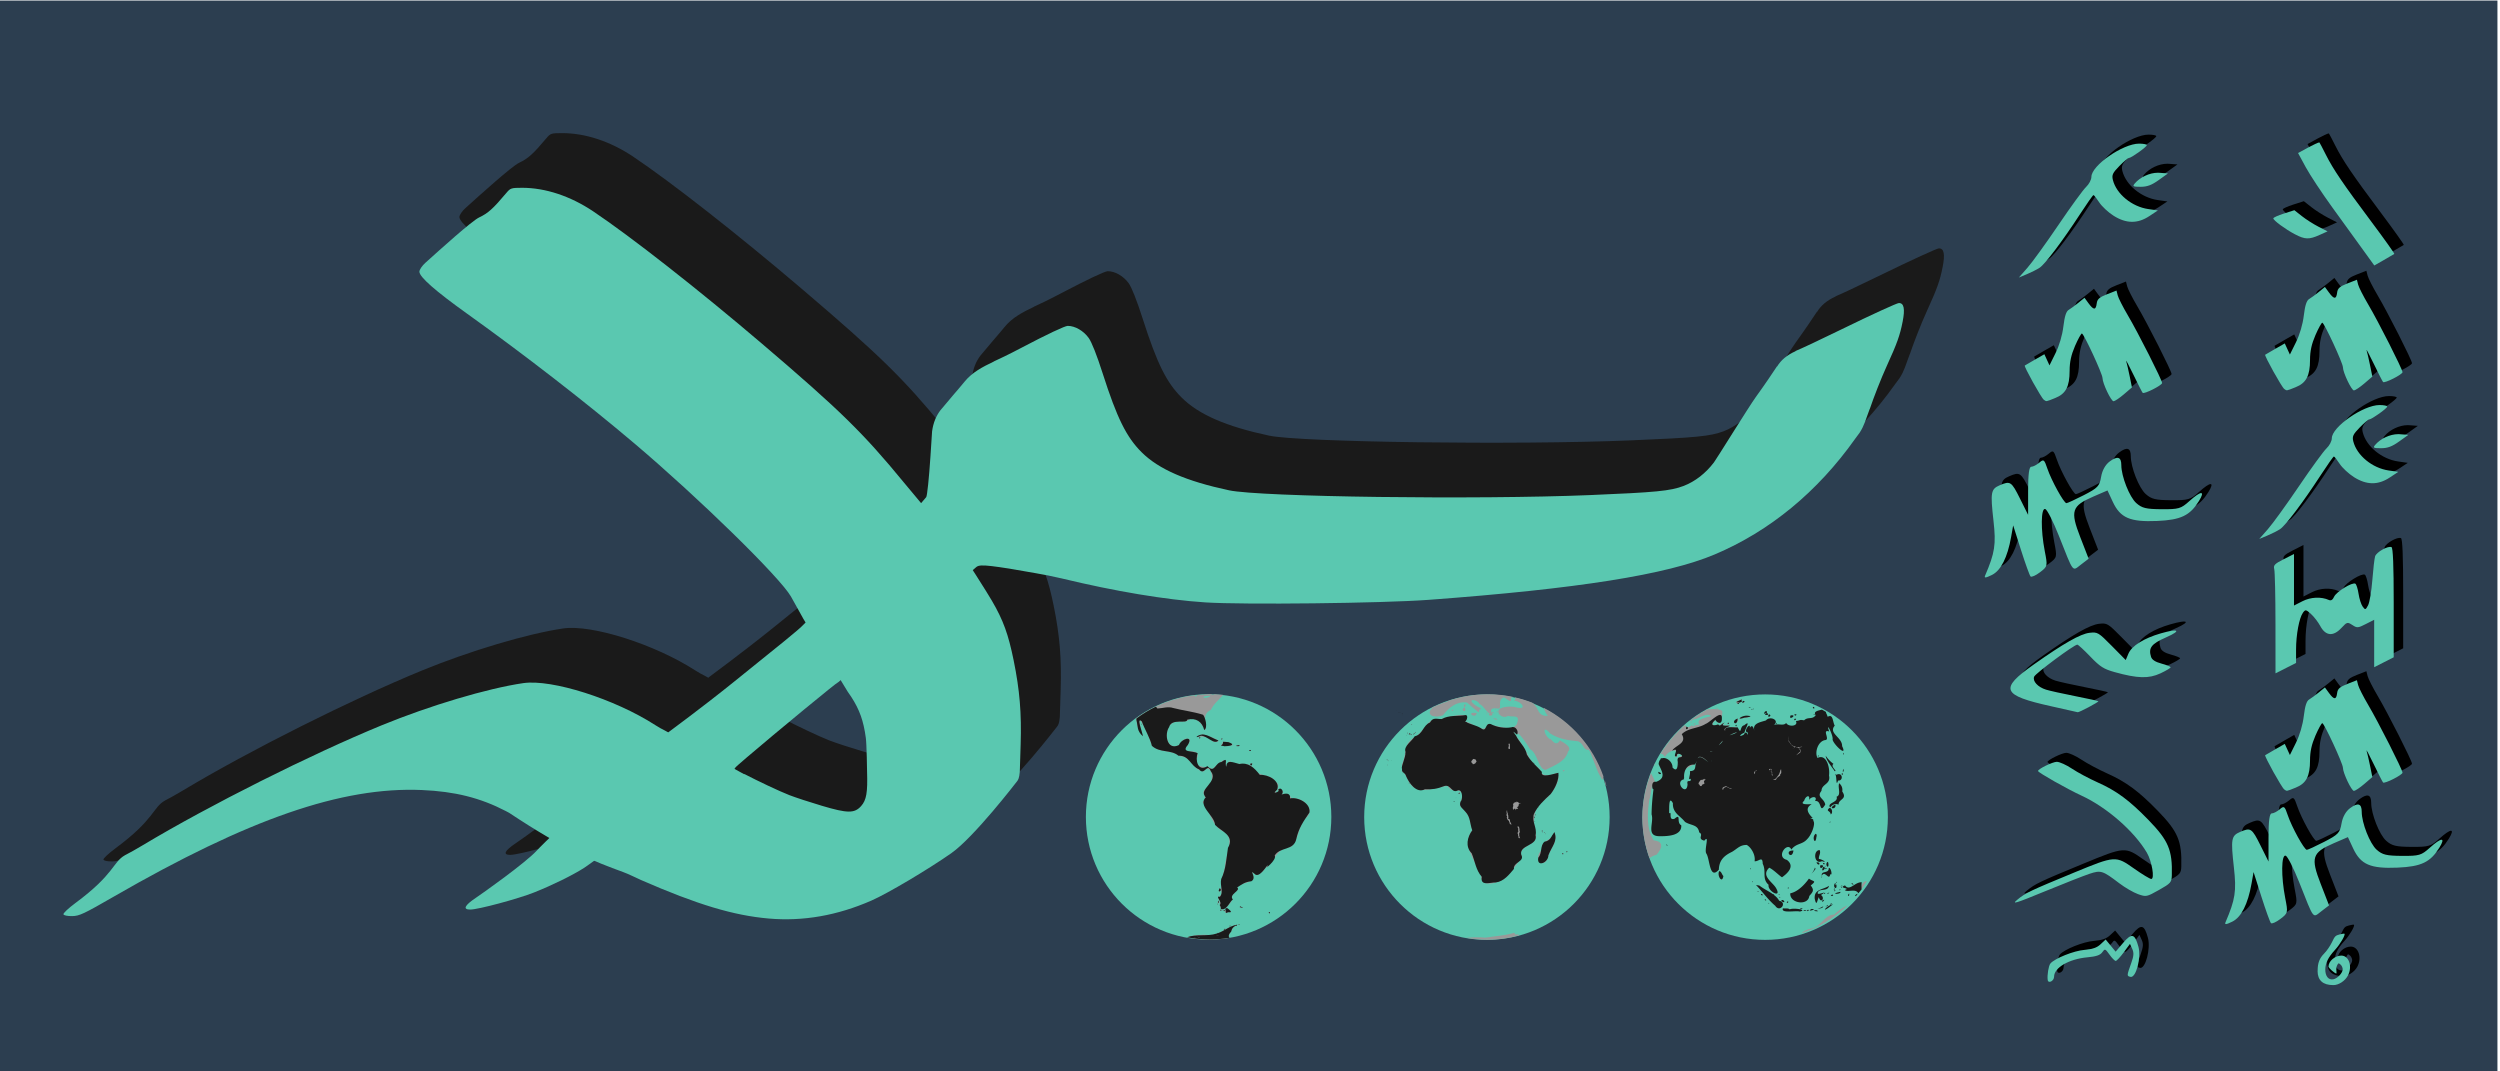 <?xml version="1.0" encoding="UTF-8" standalone="no"?>
<!-- Created with Inkscape (http://www.inkscape.org/) -->

<svg
   width="700"
   height="300"
   viewBox="0 0 185.208 79.375"
   version="1.1"
   id="svg1"
   xmlns="http://www.w3.org/2000/svg"
   xmlns:svg="http://www.w3.org/2000/svg">
  <defs
     id="defs1" />
  <g
     id="layer1"
     transform="translate(-75.935,-75.671)">
    <g
       id="g39-8"
       transform="matrix(4.36,0,0,4.36,-2405.653,644.478)">
      <rect
         style="fill:#2c3e50;fill-opacity:1;stroke-width:0.071"
         id="rect8-5"
         width="42.476"
         height="18.204"
         x="569.131"
         y="-130.451"
         rx="0"
         ry="0" />
      <g
         id="g160"
         transform="translate(-0.153)">
        <g
           id="g18-1-1-1"
           transform="matrix(0.105,0,0,0.105,618.891,-120.519)">
          <g
             id="g19-1-2-2">
            <g
               id="g15-5-9-0-7-9"
               transform="translate(-673.073,232.029)"
               style="fill:#999999;fill-opacity:1">
              <path
                 id="path13-6-9-8-7-6-2-0-7"
                 style="fill:#1a1a1a;fill-opacity:1"
                 d="m 514.784,-286.521 c -0.325,0.004 -4.46,1.897 -9.189,4.208 -4.088,1.997 -6.616,3.169 -7.522,3.545 l -0.053,0.06 c -1.349,0.598 -2.328,1.426 -2.96,2.472 l -0.009,-0.044 c -0.862,1.295 -1.76,2.654 -3.424,4.964 -1.149,1.595 -6.383,10.065 -6.784,10.59 -1.322,1.735 -3.02,3.087 -4.922,3.81 -2.116,0.804 -4.451,1.032 -15.072,1.473 -18.438,0.765 -53.445,0.303 -58.475,-0.771 -6.943,-1.483 -11.366,-3.406 -14.126,-6.142 -2.479,-2.457 -4.005,-5.546 -6.33,-12.809 -0.938,-2.93 -1.772,-5.038 -2.258,-5.71 -0.843,-1.164 -2.208,-1.949 -3.387,-1.948 -0.454,4.7e-4 -3.37,1.377 -7.327,3.459 -2.505,1.318 -3.496,1.762 -4.647,2.303 v 0.018 c -1.754,0.837 -3.483,1.713 -4.758,3.292 -0.579,0.732 -1.171,1.378 -1.809,2.137 l -2.075,2.465 c -0.659,0.89 -1.136,1.941 -1.334,3.383 l -0.27,4.124 c -0.223,3.41 -0.529,6.349 -0.681,6.532 -6.223,7.498 -19.434,20.169 -19.877,20.647 -0.763,0.825 -3.315,2.857 -11.145,9.166 -5.523,4.45 -10.313,7.923 -10.509,8.09 -15.86,13.518 -20.638,18.374 -21.451,19.258 -1.91,2.076 -8.859,6.985 -9.922,7.698 -1.809,1.214 -2.124,1.883 -0.884,1.883 1.284,0 7.709,-1.724 10.362,-2.781 2.948,-1.174 6.2,-2.773 8.071,-3.969 1.627,-1.04 12.352,-9.338 19.449,-12.666 2.403,-1.127 5.001,-3.319 5.015,-3.55 0.012,-0.198 11.142,-9.473 15.151,-12.685 0.827,-0.662 1.35,-1.067 1.411,-1.081 0.407,-0.093 8.812,-8.786 13.881,-12.608 0,0 2.456,-1.189 8.118,-5.705 0.408,-0.325 0.477,-0.589 1.242,-0.635 0.765,-0.045 2.138,0.134 4.572,0.512 2.81,0.516 5.639,0.912 8.414,1.576 8.625,2.088 16.858,3.463 23.266,3.885 6.081,0.4 28.606,0.143 36.116,-0.413 24.164,-1.787 38.557,-4.07 46.302,-7.342 8.931,-3.773 16.667,-10.144 22.752,-18.737 0.351,-0.496 0.44,-0.592 0.712,-0.961 0.758,-1.156 0.982,-2.141 1.625,-3.829 l 0.04,-0.07 c 0.62,-1.835 1.792,-4.855 2.75,-6.954 1.66,-3.637 2.11,-4.9 2.554,-7.156 0.4,-2.038 0.207,-2.991 -0.606,-2.982 z" />
              <path
                 id="path13-6-9-4-6-3-0-9-3"
                 style="fill:#1a1a1a;fill-opacity:1"
                 d="m 291.985,-305.167 c -1.763,0 -1.896,0.043 -2.564,0.838 -2.141,2.549 -2.941,3.268 -4.407,3.965 -1.2,0.57 -6.378,5.253 -8.679,7.324 -0.551,0.496 -0.979,1.13 -0.979,1.45 0,0.851 2.558,3.102 7.739,6.808 9.269,6.632 19.241,14.365 27.054,20.984 10.46,8.86 23.508,21.619 25.334,24.773 0.271,0.469 1.783,3.175 2.021,3.631 l 7.162,11.768 c 0.179,0.251 0.359,0.504 0.577,0.84 1.347,2.078 1.992,3.897 2.358,6.645 0.145,1.091 0.2,5.432 0.2,5.432 0.11,3.391 -0.103,4.63 -0.96,5.589 v 5.2e-4 c -1.076,1.204 -2.182,1.197 -6.337,-0.037 -1.931,-0.573 -4.313,-1.354 -5.292,-1.735 -1.67,-0.65 -5.238,-2.352 -7.267,-3.412 l -0.042,0.032 -12.831,-7.073 c -0.439,-0.212 -0.969,-0.502 -1.542,-0.872 -6.558,-4.23 -16.754,-7.471 -21.373,-6.793 -5.793,0.849 -15.105,3.623 -22.886,6.816 -11.459,4.703 -27.969,12.987 -38.629,19.383 -1.229,0.737 -2.141,1.242 -2.926,1.645 -2,1.129 -1.643,3.023 -8.029,7.746 -1.122,0.83 -1.992,1.647 -1.933,1.817 0.063,0.182 0.638,0.303 1.404,0.294 1.161,-0.014 1.865,-0.343 6.722,-3.142 21.857,-12.602 36.921,-17.815 49.874,-17.26 5.331,0.228 9.456,1.257 13.574,3.397 0.182,0.095 0.365,0.192 0.547,0.291 9.315,6.177 13.783,7.876 18.446,9.584 1.029,0.377 1.959,0.88 2.886,1.285 9.157,4.001 14.983,5.739 20.682,6.239 5.538,0.486 11.106,-0.489 16.624,-2.91 2.627,-1.153 9.093,-4.986 12.898,-7.647 3.694,-2.583 10.552,-11.511 10.651,-11.635 0.187,-0.235 0.368,-0.515 0.455,-1.577 l 0.138,-4.426 c 0.158,-5.041 -0.155,-8.794 -1.134,-13.591 -0.85,-4.166 -1.649,-6.442 -3.516,-9.637 -0.293,-0.501 -0.612,-1.025 -0.962,-1.582 -4.851,-7.727 -4.216,-6.664 -13.282,-17.555 -6.584,-8.024 -10.359,-11.717 -22.978,-22.474 -10.229,-8.72 -21.204,-17.324 -27.315,-21.416 -3.677,-2.462 -7.724,-3.802 -11.484,-3.802 z" />
            </g>
            <g
               id="g17-6-6-3-8"
               transform="translate(-694.895,62.182)">
              <g
                 id="g15-5-0-6-6-0"
                 transform="translate(15.346,178.696)"
                 style="fill:#59c6ae;fill-opacity:1">
                <path
                   id="path13-6-9-8-7-5-7-0-9"
                   style="fill:#5ac8b0;fill-opacity:1"
                   d="m 514.784,-286.521 c -0.325,0.004 -4.46,1.897 -9.189,4.208 -4.088,1.997 -6.616,3.169 -7.522,3.545 l -0.053,0.06 c -1.349,0.598 -2.328,1.426 -2.96,2.472 l -0.009,-0.044 c -0.862,1.295 -1.76,2.654 -3.424,4.964 -1.149,1.595 -6.383,10.065 -6.784,10.59 -1.322,1.735 -3.02,3.087 -4.922,3.81 -2.116,0.804 -4.451,1.032 -15.072,1.473 -18.438,0.765 -53.445,0.303 -58.475,-0.771 -6.943,-1.483 -11.366,-3.406 -14.126,-6.142 -2.479,-2.457 -4.005,-5.546 -6.33,-12.809 -0.938,-2.93 -1.772,-5.038 -2.258,-5.71 -0.843,-1.164 -2.208,-1.949 -3.387,-1.948 -0.454,4.7e-4 -3.37,1.377 -7.327,3.459 -2.505,1.318 -3.496,1.762 -4.647,2.303 v 0.018 c -1.754,0.837 -3.483,1.713 -4.758,3.292 -0.579,0.732 -1.171,1.378 -1.809,2.137 l -2.075,2.465 c -0.659,0.89 -1.136,1.941 -1.334,3.383 l -0.27,4.124 c -0.223,3.41 -0.529,6.349 -0.681,6.532 -6.223,7.498 -19.434,20.169 -19.877,20.647 -0.763,0.825 -3.315,2.857 -11.145,9.166 -5.523,4.45 -10.313,7.923 -10.509,8.09 -15.86,13.518 -20.638,18.374 -21.451,19.258 -1.91,2.076 -8.859,6.985 -9.922,7.698 -1.809,1.214 -2.124,1.883 -0.884,1.883 1.284,0 7.709,-1.724 10.362,-2.781 2.948,-1.174 6.2,-2.773 8.071,-3.969 1.627,-1.04 12.352,-9.338 19.449,-12.666 2.403,-1.127 5.001,-3.319 5.015,-3.55 0.012,-0.198 11.142,-9.473 15.151,-12.685 0.827,-0.662 1.35,-1.067 1.411,-1.081 0.407,-0.093 8.812,-8.786 13.881,-12.608 0,0 2.456,-1.189 8.118,-5.705 0.408,-0.325 0.477,-0.589 1.242,-0.635 0.765,-0.045 2.138,0.134 4.572,0.512 2.81,0.516 5.639,0.912 8.414,1.576 8.625,2.088 16.858,3.463 23.266,3.885 6.081,0.4 28.606,0.143 36.116,-0.413 24.164,-1.787 38.557,-4.07 46.302,-7.342 8.931,-3.773 16.667,-10.144 22.752,-18.737 0.351,-0.496 0.44,-0.592 0.712,-0.961 0.758,-1.156 0.982,-2.141 1.625,-3.829 l 0.04,-0.07 c 0.62,-1.835 1.792,-4.855 2.75,-6.954 1.66,-3.637 2.11,-4.9 2.554,-7.156 0.4,-2.038 0.207,-2.991 -0.606,-2.982 z" />
                <path
                   id="path13-6-9-4-6-2-5-6-2"
                   style="fill:#5ac8b0;fill-opacity:1"
                   d="m 291.985,-305.167 c -1.763,0 -1.896,0.043 -2.564,0.838 -2.141,2.549 -2.941,3.268 -4.407,3.965 -1.2,0.57 -6.378,5.253 -8.679,7.324 -0.551,0.496 -0.979,1.13 -0.979,1.45 0,0.851 2.558,3.102 7.739,6.808 9.269,6.632 19.241,14.365 27.054,20.984 10.46,8.86 23.508,21.619 25.334,24.773 0.271,0.469 1.783,3.175 2.021,3.631 l 7.162,11.768 c 0.179,0.251 0.359,0.504 0.577,0.84 1.347,2.078 1.992,3.897 2.358,6.645 0.145,1.091 0.2,5.432 0.2,5.432 0.11,3.391 -0.103,4.63 -0.96,5.589 v 5.2e-4 c -1.076,1.204 -2.182,1.197 -6.337,-0.037 -1.931,-0.573 -4.313,-1.354 -5.292,-1.735 -1.67,-0.65 -5.238,-2.352 -7.267,-3.412 l -0.042,0.032 -12.831,-7.073 c -0.439,-0.212 -0.969,-0.502 -1.542,-0.872 -6.558,-4.23 -16.754,-7.471 -21.373,-6.793 -5.793,0.849 -15.105,3.623 -22.886,6.816 -11.459,4.703 -27.969,12.987 -38.629,19.383 -1.229,0.737 -2.141,1.242 -2.926,1.645 -2,1.129 -1.643,3.023 -8.029,7.746 -1.122,0.83 -1.992,1.647 -1.933,1.817 0.063,0.182 0.638,0.303 1.404,0.294 1.161,-0.014 1.865,-0.343 6.722,-3.142 21.857,-12.602 36.921,-17.815 49.874,-17.26 5.331,0.228 9.456,1.257 13.574,3.397 0.182,0.095 0.365,0.192 0.547,0.291 9.315,6.177 13.783,7.876 18.446,9.584 1.029,0.377 1.959,0.88 2.886,1.285 9.157,4.001 14.983,5.739 20.682,6.239 5.538,0.486 11.106,-0.489 16.624,-2.91 2.627,-1.153 9.093,-4.986 12.898,-7.647 3.694,-2.583 10.552,-11.511 10.651,-11.635 0.187,-0.235 0.368,-0.515 0.455,-1.577 l 0.138,-4.426 c 0.158,-5.041 -0.155,-8.794 -1.134,-13.591 -0.85,-4.166 -1.649,-6.442 -3.516,-9.637 -0.293,-0.501 -0.612,-1.025 -0.962,-1.582 -4.851,-7.727 -4.216,-6.664 -13.282,-17.555 -6.584,-8.024 -10.359,-11.717 -22.978,-22.474 -10.229,-8.72 -21.204,-17.324 -27.315,-21.416 -3.677,-2.462 -7.724,-3.802 -11.484,-3.802 z" />
              </g>
              <g
                 id="g16-7-1-2-3"
                 transform="translate(-4.803,0.19)">
                <g
                   id="g12-5-6-5-6-1"
                   transform="matrix(0.278,0,0,0.278,503.286,-26.313)">
                  <circle
                     style="fill:#5ac8b0;fill-opacity:1;stroke-width:0.174"
                     id="path1-8-4-5-6-0-1-8"
                     cx="-288.01"
                     cy="5.252"
                     r="71.438" />
                  <g
                     id="g11-4-3-8-8-7"
                     transform="matrix(1.23,0,0,1.23,41.339,-98.902)">
                    <path
                       id="path2940-7-2-9-7-4"
                       style="display:inline;fill:#999999;fill-opacity:1;stroke:none;stroke-width:0.074;stroke-miterlimit:4.418;stroke-opacity:1"
                       d="m -267.421,26.534 c -0.745,0.044 -1.489,0.103 -2.231,0.175 -0.164,0.045 -0.311,0.092 -0.508,0.136 -0.008,-0.038 -0.019,-0.057 -0.027,-0.094 -0.967,0.052 -1.932,0.128 -2.895,0.228 -0.71,0.837 -1.176,1.365 -0.962,0.076 -10.112,1.135 -19.749,4.906 -27.946,10.936 0.148,2.393 0.563,4.557 1.437,5.987 3.321,6.374 -0.515,-3.476 0.186,-5.468 2.252,3.278 4.631,8.61 5.756,12.511 4.103,3.609 9.429,1.692 13.355,5.026 5.365,0.071 5.695,6.271 11.059,7.147 4.191,-5.225 5.899,6.731 1.032,8.117 -1.85,1.564 -0.772,2.657 -0.366,3.801 -0.065,0.064 -0.015,0.111 0.051,0.147 0.209,0.704 0.111,1.435 -1.141,2.314 3.769,4.546 4.329,12.08 10.469,14.232 4.996,4.061 0.062,11.366 0.073,16.73 -1.131,4.39 -2.271,8.356 -1.572,12.304 0.149,1.6 -3.168,1.41 -0.806,3.541 -0.348,2.971 0.863,3.432 0.552,4.046 0.215,0.027 0.433,0.01 0.652,-0.026 -0.933,0.405 0.73,0.16 0.009,-0.002 2.197,-0.362 4.493,-3.604 4.682,-5.132 -1.16,-2.265 4.116,-3.807 2.307,-5.237 2.038,-2.318 5.194,-1.696 7.672,-3.915 0.534,-2.504 -2.274,-4.73 1.068,-2.093 3.07,0.789 7.381,-7.609 5.155,-3.24 4.071,-3.76 5.092,-9.641 11.504,-9.846 4.366,-3.966 3.108,-10.341 7.395,-13.943 4.622,-4.416 -2.425,-10.02 -6.95,-8.97 -0.704,-1.692 -2.955,-2.797 -5.073,-2.03 2.693,-1.83 -2.104,-3.597 -1.23,-1.437 -4.127,2.482 2.48,-2.713 -1.298,-4.376 -2.258,-4.285 -8.466,-2.047 -10.777,-6.702 -2.524,-3.615 -7.577,-0.384 -10.914,-3.201 -1.495,0.798 -1.96,4.482 -1.802,0.793 0.031,-3.879 -5.393,2.381 -6.521,2.862 -2.937,-1.585 -9.474,0.318 -6.899,-5.936 0.769,-4.602 -9.115,-0.076 -4.875,-5.225 3.674,-4.264 -2.851,-4.02 -3.412,-0.336 -6.388,3.491 -7.622,-5.182 -5.031,-8.955 2.55,-3.54 8.011,-0.796 8.986,-2.894 4.59,-1.389 6.046,2.356 7.922,4.957 0.86,-3.543 -2.059,-7.207 2.665,-9.564 1.469,-3.054 3.564,-4.473 5.79,-7.065 -1.291,-0.147 -2.586,-0.251 -3.884,-0.312 -1.363,0.403 -2.353,0.369 -1.21,-0.032 -0.481,-0.019 -0.963,-0.031 -1.445,-0.038 z m 0.661,0.693 c -2.438,2.445 -5.834,0.091 -0.982,0.225 z m 7.775,0.83 c -0.177,0.449 0.359,0.289 0,0 z m -1.207,0.15 -0.073,0.366 z m -4.077,2.836 0.186,0.936 z m 0.076,2.146 0.15,0.303 h 0.002 z m -1.133,0.454 0.779,0.141 z m -33.972,6.944 c -0.58,0.293 0.101,0.774 0,0 z m 33.822,1.585 -0.225,0.673 z m -5.11,3.464 c -7.656,2.24 3.542,-0.666 4.927,3.487 7.334,0.456 -3.434,-3.355 -4.927,-3.487 z m -1.534,1.367 c -0.702,1.153 1.424,0.1 0,0 z m 10.945,0.604 c -1.368,-0.08 -0.247,0.936 0,0 z m 1.299,1.482 c -0.366,-0.032 -0.718,-0.032 -1.032,0.008 -1.222,2.426 -1.382,1.879 2.033,2.06 4.786,-0.106 1.56,-1.847 -1.001,-2.068 z m 6.311,1.638 c -3.576,0.579 2.267,0.674 0,0 z m -5.754,0.826 -0.044,0.054 z m 11.204,1.414 c -1.622,0.761 1.484,0.617 0,0 z m 0.38,6.404 c -1.007,0.229 0.551,1.988 0.601,0.011 -0.26,-0.045 -0.457,-0.043 -0.601,-0.011 z m -14.798,59.044 c -1.593,2.827 1.851,1.079 0,0 z m -0.569,5.79 c -1.07,1.632 0.812,2.093 0,0 z m -0.358,1.534 c -0.675,0.209 0.275,0.582 0,0 z m 11.873,1.206 0.49,0.327 z m -1.283,0.076 c -0.726,0.884 1.556,0.255 0,0 z m 1.131,0.378 c -1.876,0.028 0.366,0.73 0,0 z m -7.171,0.452 c -0.521,0.467 -0.891,0.861 -1.072,1.178 0.014,-0.069 -0.03,-0.177 -0.21,-0.348 -0.633,0.284 0.064,0.543 0.192,0.38 -0.192,0.358 -0.086,0.6 0.427,0.7 -0.659,0.149 1.002,0.773 0.684,0.05 0.449,-0.001 0.998,-0.035 1.752,-0.136 -0.085,-0.649 -1.642,-0.914 -1.771,-1.824 z m -4.228,0.151 1.06,0.52 z m 1.133,0.528 c -1.309,0.548 1.527,0.598 0,0 z m 0.982,0.454 c 0.015,0.611 0.857,-0.048 0,0 z m 22.046,0.731 c -0.097,-0.017 -0.222,-0.013 -0.381,0.024 0.353,1.303 1.061,0.098 0.381,-0.024 z m -14.421,5.837 c -1.364,0.419 1.582,0.115 0,0 z m -0.681,0.076 c -5.559,1.026 -8.485,5.476 -14.135,4.908 -1.734,-0.316 -7.415,0.027 -9.587,1.142 3.422,0.652 6.896,0.995 10.38,1.024 3.275,-0.017 6.542,-0.31 9.767,-0.877 -0.318,-0.2 -0.614,-0.439 -0.882,-0.722 1.582,-1.982 1.782,-4.576 4.458,-5.476 z m -0.377,0.378 c -1.338,0.034 0.632,0.736 0,0 z m -2.945,0.15 c -1.154,0.002 0.035,0.686 0,0 z m -2.49,1.358 c -1.262,0.491 -0.432,1.055 0,0 z m -3.698,2.567 c 0.491,0.155 0.74,0.269 0.853,0.358 z m 0.903,0.498 c -0.017,0.016 -0.06,0.024 -0.094,0.036 z m -1.785,0.035 c 0.034,-0.027 0.479,-0.039 1.685,0.003 -0.392,0.138 -1.75,0.047 -1.685,-0.003 z m -8.534,0.744 c 0.093,-0.004 0.534,0.145 1.086,0.351 -0.149,0.287 -1.357,-0.338 -1.086,-0.351 z m -2.245,0.2 c 2.356,0.016 1.305,0.195 0,0 z" />
                    <path
                       id="path2940-1-0-4-4-9-1"
                       style="display:inline;fill:#1a1a1a;fill-opacity:1;stroke:none;stroke-width:0.074;stroke-miterlimit:4.418;stroke-opacity:1"
                       d="m -292.704,32.481 c -3.243,1.561 -6.256,3.424 -9.155,5.557 0.004,0.218 -0.108,0.419 -0.109,0.63 0.887,3.467 0.118,5.109 3.121,7.86 -0.19,-1.897 -3.329,-9.458 -0.537,-7.082 1.486,4.103 3.933,7.809 4.772,11.576 3.796,3.52 8.979,1.636 12.59,4.7 5.213,-0.224 5.671,4.957 9.756,6.448 2.49,3.342 3.886,-3.481 5.514,0.85 4.106,4.971 -6.433,8.648 -2.295,12.302 -4.121,4.117 4.078,8.605 4.337,13.116 2.954,3.151 9.53,5.011 6.102,10.88 -0.755,4.912 -0.929,10.262 -3.193,14.741 -0.715,3.445 1.32,6.115 -0.625,8.416 -2.636,-0.614 1.514,2.542 -0.11,3.892 1.289,1.824 -0.403,1.739 1.602,2.031 2.214,-0.483 3.105,-3.584 4.656,-4.635 -2.197,-2.482 4.005,-4.185 2.022,-5.733 2.265,-1.391 3.574,-2.619 6.721,-2.904 3.116,-1.8 -2.126,-6.564 2.018,-3.104 2.624,1.16 5.998,-5.956 5.706,-4.087 -2.226,2.236 4.576,-2.967 3.322,-4.993 2.506,-4.212 9.058,-2.185 10.218,-7.811 1.09,-5.092 3.382,-8.341 6.232,-12.571 0.633,-4.403 -5.465,-7.435 -9.2,-6.639 0.323,-2.822 -2.188,-2.445 -4.031,-1.838 1.577,-1.256 -0.418,-4.151 -1.684,-2.084 2.013,0.152 -3.91,2.794 -0.36,-0.244 1.559,-4.152 -4.202,-7.244 -8.226,-6.984 -2.592,-3.463 -5.591,-6.074 -9.672,-5.125 -3.104,-0.843 -6.109,-2.261 -6.14,1.274 -1.047,-1.547 1.246,-4.874 -2.319,-2.24 -3.088,0.236 -3.168,5.699 -6.642,1.956 -4.567,2.93 -5.876,-2.981 -4.63,-6.091 -2.569,-1.422 -8.029,-0.077 -4.663,-3.924 2.914,-4.861 -3.174,-2.88 -4.204,0.041 -5.647,2.82 -6.989,-5.13 -4.659,-8.477 1.187,-4.462 8.494,-1.296 8.617,-3.546 4.127,-0.963 7.064,0.954 8.014,4.931 1.919,-1.205 0.341,-6.396 -0.572,-7.25 -4.576,-1.458 -9.452,-1.982 -14.12,-3.19 -2.441,-0.832 -4.972,0.133 -7.46,0.248 -0.267,-0.294 -0.455,-0.551 -0.704,-0.876 z m -6.594,8.107 c -0.58,0.293 0.101,0.774 0,0 z m 33.822,1.585 -0.225,0.672 z m -5.11,3.464 c -2.538,0.167 -4.553,2.379 -0.832,0.608 3.015,-0.021 6.154,4.494 8.313,2.267 -2.434,-0.861 -4.824,-2.702 -7.481,-2.875 z m -1.534,1.367 c -0.606,1.107 1.287,0.038 0,0 z m 10.945,0.604 c -1.368,-0.08 -0.247,0.936 0,0 z m 0.268,1.49 c 0.184,2.287 -2.801,1.454 0.675,2.139 1.794,-0.037 5.966,-0.475 1.826,-1.957 -0.828,-0.14 -1.671,-0.048 -2.5,-0.182 z m 7.342,1.629 c -3.576,0.579 2.267,0.674 0,0 z m -5.754,0.827 -0.044,0.054 z m 11.204,1.414 c -1.611,0.824 1.474,0.589 0,0 z m 0.38,6.404 c -1.007,0.229 0.551,1.988 0.601,0.011 -0.26,-0.045 -0.457,-0.043 -0.601,-0.011 z m -21.605,15.634 c -0.716,0.243 0.464,0.535 0,0 z m 6.807,43.409 c -1.593,2.827 1.851,1.079 0,0 z m -0.569,5.79 c -0.787,1.266 0.533,1.852 0,0 z m -0.358,1.534 c -0.675,0.209 0.275,0.582 0,0 z m 11.873,1.206 0.49,0.325 z m -1.283,0.077 c -0.726,0.884 1.556,0.255 0,0 z m 1.131,0.377 c -1.876,0.028 0.366,0.73 0,0 z m -7.171,0.452 c -1.942,-0.164 -0.117,1.578 -0.906,1.746 2.117,0.321 4.126,0.652 0.906,-1.746 z m -0.906,1.746 c -0.304,-0.046 -0.602,-0.092 -0.895,-0.13 0.457,0.137 0.73,0.165 0.895,0.13 z m -3.322,-1.594 1.06,0.52 z m 1.133,0.528 c -1.294,0.789 1.464,0.325 0,0 z m 1.812,0.151 c -0.871,0.391 0.8,0.758 0,0 z m -0.83,0.303 c 0.015,0.612 0.857,-0.048 0,0 z m 22.007,0.729 c -0.091,-0.017 -0.203,-0.011 -0.342,0.026 0.522,1.276 0.978,0.091 0.342,-0.026 z m -20.495,0.026 c -0.936,0.112 1.122,0.899 0.601,0 -0.272,-0.018 -0.467,-0.016 -0.601,0 z m 6.111,5.811 c -1.364,0.419 1.582,0.115 0,0 z m -0.681,0.077 c -3.768,0.611 -6.069,2.938 -9.13,4.004 -0.197,-0.142 -0.353,-0.133 -0.384,0.121 -0.174,0.053 -0.34,0.121 -0.52,0.165 -4.085,1.385 -9.535,0.079 -13.875,1.715 3.483,0.679 7.021,1.037 10.569,1.069 3.213,-0.012 6.419,-0.291 9.585,-0.833 -0.634,-0.596 -0.57,-1.55 0.794,-3.012 0.325,-1.79 1.398,-2.391 2.962,-3.229 z m -0.375,0.378 c -1.348,0.101 0.695,0.676 0,0 z m -2.945,0.15 c -1.154,0.002 0.035,0.686 0,0 z m -2.49,1.36 c -1.262,0.491 -0.432,1.055 0,0 z m -4.58,3.098 c 0.035,-0.027 0.478,-0.039 1.687,0.003 -0.391,0.138 -1.752,0.047 -1.687,-0.003 z m -7.593,0.655 c 0.172,0.194 0.233,0.314 0.228,0.392 l -0.032,-0.026 z m -0.979,0.098 c 0.089,-0.002 0.534,0.136 1.18,0.363 v 0.002 c -0.215,0.179 -1.411,-0.36 -1.18,-0.365 z m -2.207,0.189 c 1.704,-0.028 2.014,0.223 0,0 z" />
                  </g>
                </g>
                <g
                   id="g7-4-3-8-2-6"
                   transform="matrix(0.278,0,0,0.278,483.246,-69.876)">
                  <circle
                     style="fill:#5ac8b0;fill-opacity:1;stroke-width:0.174"
                     id="path1-8-3-6-8-0-3"
                     cx="-53.92"
                     cy="162.078"
                     r="71.438" />
                  <g
                     id="g6-5-0-4-2-8"
                     transform="matrix(0.895,0,0,0.895,2.814,131.512)">
                    <path
                       id="path33-3-4-5-3-5"
                       style="fill:#999999;fill-opacity:1;stroke:#646464;stroke-width:0.031;stroke-linejoin:bevel"
                       class="gb"
                       d="m -62.941,-45.782 c -8.841,0.033 -17.614,1.535 -25.963,4.442 -0.383,0.497 -1.154,0.74 -2.115,0.876 -2.708,0.954 -5.363,2.054 -7.953,3.294 -2.56e-4,0.107 -0.03,0.19 -0.021,0.306 -4.732,4.824 1.911,6.995 7.044,4.708 4.123,-5.228 8.869,-9.113 15.577,-8.236 2.646,2.127 7.239,6.586 7.901,6.277 -0.739,-3.445 4.424,-0.713 -1.628,-3.974 -7.693,-5.048 0.238,-4.815 1.913,-1.331 2.953,1.26 5.302,6.807 7.048,6.079 -3.092,1.097 1.716,2.626 1.316,0.135 -1.305,-1.265 -1.356,-3.086 0.851,-3.394 -0.056,0.175 0.28,0.085 0.245,-0.021 0.557,-0.047 1.2,-0.034 2.03,0.125 4.117,0.969 -0.604,-5.227 4.155,-7.15 0.417,-0.733 5.093,4.223 4.883,1.387 -0.416,-1.326 0.708,-1.808 1.662,-1.697 -5.567,-1.211 -11.248,-1.824 -16.945,-1.826 z m 17.305,1.913 c 0.841,0.265 1.325,1.044 -0.116,2.2 5.579,0.753 8.977,6.827 0.532,4.172 -4.352,-0.76 -11.591,0.172 -10.656,3.459 -0.055,0.28 0.094,0.684 0.395,1.104 -0.051,-0.016 -0.087,-0.037 -0.289,-0.019 -0.333,0.308 0.191,0.178 0.329,0.073 0.954,1.283 3.308,2.685 5.715,1.237 3.673,0.903 8.359,-1.277 5.761,5.316 -3.529,5.542 -13.327,0.237 -19.108,0.287 -1.724,6.293 -8.587,-0.261 -13.289,-1.697 -0.013,-0.015 -0.011,-0.023 -0.027,-0.04 -0.04,8.52e-4 -0.023,0.01 -0.056,0.012 -0.382,-0.112 -0.754,-0.202 -1.102,-0.235 5.517,-7.784 -12.161,-2.861 -16.122,-1.429 -7.953,-2.684 -10.672,9.017 -17.216,11.85 -7.016,4.321 -4.634,11.268 -7.709,17.284 -0.394,3.536 1.779,2.094 -0.214,4.584 3.532,1.068 3.586,8.842 9.105,11.164 6.934,2.783 13.472,-0.887 20.961,-1.626 1.996,5.177 7.821,0.867 9.167,5.158 0.566,4.735 -3.151,6.802 0.354,9.519 4.959,4.489 4.501,7.773 6.297,14.2 -7.3,9.597 2.359,20.452 5.821,29.621 -0.621,8.611 12.04,4.404 16.292,0.942 3.747,-4.912 8.155,-9.278 10.039,-13.574 -3.134,-7.665 11.948,-6.768 9.057,-15.055 -0.716,-3.345 -1.204,-6.763 -0.942,-10.035 0.24,0.111 0.446,-0.07 0.06,-0.722 0.47,-3.978 2.171,-7.702 6.331,-10.71 4.893,-3.14 12.087,-14.233 8.348,-17.84 -5.292,2.637 -10.728,2.384 -11.461,-2.97 -6.327,-3.414 -7.68,-10.778 -11.467,-15.972 -1.78,-3.096 -9.108,-11.342 -2.629,-6.046 -0.225,-2.978 6.829,7.027 8.044,9.502 2.601,1.412 3.902,4.557 5.143,7.468 -0.06,-0.095 -0.138,-0.202 -0.279,-0.32 0.208,0.624 0.382,0.652 0.343,0.472 1.267,2.968 2.494,5.657 5.002,5.96 5.857,-2.913 12.941,-5.505 14.597,-11.894 3.557,-3.473 -5.342,-6.909 -5.249,-7.4 -2.553,4.51 -4.881,0.128 -5.973,-0.607 0.092,-0.047 0.133,-0.211 -0.152,-0.522 -0.075,0.189 -0.07,0.322 -0.037,0.414 -0.111,-0.03 -0.208,-0.016 -0.281,0.098 -4.227,-2.697 -5.276,-10.02 -0.023,-3.862 5.613,3.722 11.818,4.546 18.443,5.201 4.059,2.257 2.731,5.205 6.545,5.682 C 3.324,-11.201 7.606,3.146 9.936,6.917 11.982,11.086 12.388,10.16 12.365,7.574 5.593,-11.681 -8.296,-27.613 -26.448,-36.948 c 0.435,1.031 0.555,2.527 2.672,5.257 -7.332,0.287 -5.418,-5.603 -10.22,-8.652 -3.785,-1.47 -7.676,-2.649 -11.64,-3.527 z m -6.659,0.568 0.666,0.26 z m -18.742,1.741 0.116,0.121 z m 0.052,0.173 0.493,0.406 z m 0.131,0.618 0.36,0.302 z m 1.859,0.919 0.42,0.108 z m 0.087,0.187 0.537,0.131 z m -8.45,0.245 c -2.513,0.872 0.369,3.681 0,0 z m 8.606,0.031 0.553,0.087 z m -7.462,0.162 c -0.826,-0.147 0.037,0.472 0,0 z m -10.515,0.26 c 0.84,0.025 -0.616,0.533 0,0 z m 8.924,1.68 c -3.889,1.911 2.031,4.461 0,0 z m -1.125,0.166 -0.137,0.16 z m 6.776,0.443 0.077,0.067 z m 14.431,0.304 c -0.462,0.139 0.519,0.182 0,0 z m 0.478,0.345 c -0.776,-0.09 0.207,0.421 0,0 z m -27.069,0.204 c -0.958,0.138 1.054,0.447 0,0 z m 26.527,0.05 c -1.021,-0.201 -0.097,0.653 0,0 z m -27.648,0.081 c -2.629,0.244 1,1.456 0,0 z m 20.71,0.187 0.112,0.478 z m 8.165,0.551 c -2.046,-0.092 1.332,1.032 0,0 z m -2.939,0.143 -0.135,0.148 z m -0.464,0.075 0.223,0.139 z m -27.629,0.108 c -0.91,0.044 -0.104,0.68 0,0 z m 8.437,0.006 0.089,0.166 z m 53.307,0.025 0.241,0.41 z m -34.446,0.079 c 0.105,1.45 3.226,1.413 0,0 z m 1.481,0.069 0.185,0.241 z m -4.76,0.175 c -0.575,0.245 0.327,0.529 0,0 z m -24.264,0.098 0.094,0.131 z m 31.002,0.208 c -0.61,0.5 0.789,0.557 0,0 z m -6.765,0.15 0.112,0.214 z m -0.11,0.015 c -0.795,0.538 1,0.639 0,0 z m -8.616,0.087 c -3.806,0.265 1.762,4.126 2.248,0.139 -0.968,-0.142 -1.705,-0.177 -2.248,-0.139 z m 14.048,0.532 c -0.193,0.439 0.749,0.217 0,0 z m -5.222,0.079 c -0.248,0.747 1.007,0.084 0,0 z m 4.744,0.318 -0.098,0.173 z m 0.701,0.223 0.052,0.152 z m -0.603,0.044 0.002,0.183 z m 0.106,0.343 0.01,0.125 z m 0.329,0.243 0.008,0.119 z m -16.586,0.235 0.092,0.108 z m 20.689,0.266 -0.05,0.112 z m -1.915,0.002 c -0.419,0.118 0.378,0.171 0,0 z m -1.21,0.216 0.062,0.156 z m -3.18,0.119 c -0.314,0.472 0.638,0.235 0,0 z m -11.386,0.401 -0.033,0.062 z m 0.112,0.133 0.208,0.181 z m 16.914,0.206 -0.073,0.522 z m -4.521,0.218 c 1.7,1.916 5.101,0.148 0,0 z m -16.563,1.113 -0.119,0.16 z m -36.601,2.641 c -0.128,0.709 1.059,-0.167 0,0 z m 2.855,5.07 c -1.035,0.217 -0.33,1.056 0,0 z m -5.42,0.559 c -0.871,0.121 0.254,0.969 0,0 z m 4.704,0.143 c -1.331,0.716 -0.831,1.913 0,0 z m -2.812,0.241 c -1.662,-0.102 -0.723,1.695 0,0 z m -1.524,0.537 c -0.576,0.456 0.564,0.188 0,0 z m 2.217,0.062 c -1.304,-0.084 0.061,1.358 0,0 z m -3.167,0.443 -0.287,0.235 z m 75.641,2.903 0.019,0.214 z m -0.027,0.243 0.526,0.383 z m 22.149,1.886 c -0.619,0.221 0.273,0.381 0,0 z m 7.795,5.617 -0.029,0.636 z m -118.139,5.374 c -1.1,0.318 0.484,0.652 0,0 z m 0.125,0.426 c -0.548,-6.635e-4 0.162,0.418 0,0 z m 2.406,0.121 -0.108,0.299 z m -1.818,0.26 c -0.214,0.54 0.933,-0.131 0,0 z m 94.529,0.896 0.056,0.187 z m -0.094,0.337 c -0.109,0.683 1.451,0.561 0,0 z m -94.926,1.337 c -0.692,0.29 0.5,0.514 0,0 z m 99.245,1.531 -0.002,0.162 z m 0.081,0.472 -0.108,0.152 z m 15.463,1.566 c -0.189,-0.002 -0.458,0.028 -0.83,0.104 -0.499,1.499 2.152,-0.092 0.83,-0.104 z M -117.99,5.07 c -0.503,-0.082 0.192,0.503 0,0 z m 0.686,0.406 -0.181,0.171 z m -0.659,0.054 -0.01,0.227 z M 13.164,9.916 c 0.051,2.143 0.635,3.545 1.165,4.03 -0.353,-1.353 -0.741,-2.697 -1.165,-4.03 z M -113.862,11.896 c -1.277,-0.192 0.634,0.738 0,0 z m 30.135,5.041 c -0.622,0.398 0.602,0.168 0,0 z m 2.415,1.25 c -1.898,1.414 1.37,0.659 0,0 z m -2.152,3.352 -0.054,0.241 z m 53.513,6.089 c -0.777,0.262 0.296,0.269 0,0 z m -1.924,4.667 c -0.913,0.43 0.297,1.358 0,0 z m -0.135,4.446 -0.406,0.549 z m 4.542,5.977 c -0.851,0.807 0.831,1.225 0,0 z m 1.456,1.121 c -0.773,0.217 0.548,0.79 0,0 z m 6.507,0.015 c -0.983,6.112 -9.165,4.644 -8.123,11.634 -6.716,5.963 2.121,13.712 4.209,3.496 2.379,-5.958 6.185,-9.007 3.914,-15.13 z m -7.689,0.268 c -0.041,0.54 0.778,0.006 0,0 z m 1.978,0.647 c -0.403,0.675 0.486,0.558 0,0 z m 4.293,0.865 c -0.564,0.178 0.307,0.604 0,0 z m 1.456,5.507 -0.312,0.501 z m 8.283,5.097 c -1.374,0.566 0.371,1.324 0,0 z m -2.887,1.337 c -1.409,0.907 1.488,0.901 0,0 z m -17.779,34.288 -0.079,0.137 z m -14.061,0.559 c -0.473,0.258 0.556,0.092 0,0 z m 25.697,2.009 c -0.464,0.512 -0.619,0.739 -0.666,0.865 z m -0.666,0.865 -0.293,0.383 c 0.431,-0.315 0.446,-0.312 0.626,-0.435 -0.214,0.129 -0.39,0.207 -0.333,0.052 z m 0.333,-0.052 c 0.386,-0.232 0.57,-0.389 0,0 z m 0.247,-0.576 -0.156,0.191 z m -1.886,4.201 c -0.584,0.258 0.405,0.27 0,0 z M -45.789,109.407 c -0.115,0.006 -0.247,0.047 -0.391,0.135 -6.5,1.849 -11.915,1.862 -18.048,3.013 -3.873,-0.468 -8.573,-0.219 -12.634,0.058 4.593,0.848 9.251,1.291 13.922,1.325 6.965,-0.073 13.891,-1.058 20.602,-2.928 0.136,-0.39 -0.764,-0.623 -3.068,-0.603 0.346,-0.308 0.155,-1.029 -0.383,-1 z m -3.814,0.688 -0.187,0.065 z m -19.782,1.816 -0.52,0.15 z m -8.231,0.179 c -0.503,0.072 0.469,0.3 0,0 z m 13.853,0.023 c -1.052,0.101 0.581,0.381 0,0 z m -12.187,0.1 0.06,0.102 z m -0.591,0.075 c -0.681,0.117 0.435,0.173 0,0 z" />
                    <path
                       id="path33-9-7-3-8-7-5"
                       style="fill:#1a1a1a;stroke:#646464;stroke-width:0.031;stroke-linejoin:bevel"
                       class="gb"
                       d="m -122.392,-35.129 c -0.452,0.097 0.087,0.361 0,0 z m 2.983,0.909 c -0.654,0.246 0.561,0.23 0,0 z m -1.006,0.071 c 0.128,0.461 0.586,0.071 0,0 z m -0.425,0.134 c -0.512,0.015 0.158,0.337 0,0 z m 0.106,0.11 c -0.26,0.486 0.815,-0.047 0,0 z m 2.105,0.821 c -0.411,0.644 1.51,-0.134 0,0 z m 41.441,0.852 c -5.204,0.907 -10.753,-0.152 -15.564,2.582 -3.333,0.128 -5.647,-1.421 -7.682,2.274 -4.505,1.669 -4.645,7.824 -9.936,8.955 -1.726,3.123 -7.408,6.494 -5.954,10.098 0.143,4.06 -3.184,9.687 -2.259,11.085 -0.451,2.716 1.883,2.003 2.66,4.823 1.789,4.245 6.748,11.467 12.231,8.418 4.461,0.27 8.006,-0.208 12.591,-2.087 4.444,-1.276 4.763,5.251 8.974,2.741 3.295,-0.388 2.864,6.592 1.702,7.178 -1.413,3.229 0.73,4.029 3.086,6.86 3.351,3.586 2.758,7.595 4.41,12.01 -3.21,4.385 -4.735,10.591 -0.38,14.946 2.182,5.181 2.677,10.914 6.593,15.335 -1.146,6.256 5.286,3.586 9.168,3.633 5.165,-0.639 8.648,-5.148 11.727,-8.796 -0.56,-4.483 7.267,-4.69 4.757,-9.21 -1.548,-6.483 11.062,-5.704 9.308,-12.733 1.148,-4.933 -2.715,-8.941 -1.087,-13.698 2.437,-5.237 6.781,-9.225 11.005,-13.133 2.911,-3.85 5.441,-9.269 4.948,-13.748 -2.792,0.526 -11.826,3.874 -10.744,-0.563 -3.449,-3.82 -7.202,-6.746 -9.773,-11.292 -0.853,-4.902 -4.932,-7.763 -7.055,-12.314 -2.525,-3.472 -2.299,-3.155 0.666,-0.61 1.32,-2.23 -0.968,-5.903 -3.714,-4.769 -4.453,0.714 -9.343,0.009 -13.437,-2.168 -3.988,-0.992 -2.263,5.92 -6.381,2.681 -3.144,-1.944 -6.834,-2.376 -10.223,-4.264 1.395,-1.029 2.005,-4.123 0.362,-4.233 z m -41.345,0.297 c -0.379,-0.045 0.093,0.263 0,0 z m 43.724,0.243 0.096,0.089 z m -1.063,2.665 c -0.486,0.105 0.128,0.285 0,0 z m -0.519,1.249 c -1.119,0.024 0.545,0.564 0,0 z m -36.082,1.393 c -0.128,0.709 1.059,-0.167 0,0 z m 2.855,5.069 c -1.035,0.217 -0.33,1.056 0,0 z m -5.42,0.559 c -0.871,0.121 0.254,0.969 0,0 z m 4.704,0.143 c -1.331,0.716 -0.831,1.913 0,0 z m -2.811,0.241 c -1.658,-0.062 -0.761,1.728 0,0 z m -1.524,0.537 c -0.576,0.456 0.564,0.188 0,0 z m 2.218,0.063 c -1.304,-0.084 0.061,1.358 0,0 z m -3.168,0.444 c -0.572,-0.011 -0.129,0.589 0,0 z m -0.905,11.895 c -0.427,0.186 -0.037,0.608 0,0 z m -11.677,4.129 c -1.1,0.318 0.484,0.652 0,0 z m 0.125,0.425 c -0.548,-6.636e-4 0.162,0.418 0,0 z m 2.405,0.121 c -0.355,0.154 0.126,0.609 0,0 z m -1.818,0.259 c -0.214,0.54 0.933,-0.131 0,0 z m 94.53,0.897 c -0.256,0.245 0.451,0.225 0,0 z m -0.094,0.337 c -0.109,0.683 1.451,0.561 0,0 z m -94.926,1.337 c -0.692,0.29 0.5,0.514 0,0 z m 9.986,4.995 c -0.503,-0.082 0.192,0.503 0,0 z m 0.688,0.406 -0.181,0.17 z m -0.66,0.053 c -0.404,0.291 0.368,0.276 0,0 z m 4.102,6.366 c -1.277,-0.192 0.634,0.738 0,0 z m 30.134,5.042 c -0.622,0.398 0.602,0.168 0,0 z m 2.415,1.249 c -1.666,1.263 1.111,0.774 0,0 z m -2.152,3.352 c -0.501,0.282 0.321,0.321 0,0 z m -1.178,2.112 c -1.101,0.207 0.497,1.106 0,0 z m 54.69,3.98 c -0.777,0.262 0.296,0.269 0,0 z m -1.924,4.666 c -0.913,0.43 0.297,1.358 0,0 z m -0.877,1.325 c -0.698,0.746 1.09,2.288 0,0 z m 0.743,3.12 c -0.651,0.222 -0.318,1.149 0,0 z m 4.542,5.978 c -0.851,0.807 0.831,1.225 0,0 z m 1.456,1.121 c -0.773,0.217 0.548,0.79 0,0 z m 6.507,0.013 c -2.151,3.004 -2.631,5.688 -6.371,6.241 -3.075,2.519 -1.43,7.394 -4.126,10.483 -1.135,6.532 6.624,3.121 6.582,-1.594 2.267,-6.008 6.276,-9.21 3.914,-15.13 z m -7.688,0.268 c -0.041,0.54 0.778,0.006 0,0 z m 1.977,0.647 c -0.403,0.675 0.486,0.558 0,0 z m 4.292,0.865 c -0.564,0.178 0.307,0.604 0,0 z m 1.456,5.508 -0.312,0.501 z m 8.284,5.098 c -1.374,0.566 0.371,1.324 0,0 z m -2.886,1.337 c -1.407,0.87 1.507,1.017 0,0 z" />
                    <path
                       id="path3-3-6-1-5-0"
                       style="fill:#999999;fill-opacity:1;stroke-width:0.118;stroke-linejoin:bevel"
                       d="m -48.463,-13.607 -0.918,0.059 0.273,1.367 -0.312,0.976 0.078,0.937 0.879,0.137 0.039,-0.957 -0.078,-1.718 z m -23.788,9.831 -0.221,0.056 0.154,0.026 z m -0.067,0.082 -1.203,1.465 v 0.717 l 0.608,0.552 0.442,0.774 1.436,-0.553 0.939,-1.325 -0.774,-1.381 z m 28.287,27.655 -0.073,0.151 0.049,0.078 -0.137,0.117 -0.068,0.132 -0.142,0.137 -0.137,0.068 -0.049,-0.156 -0.509,-0.157 -0.221,0.331 -0.566,0.221 -0.193,0.165 -0.055,0.456 -0.276,0.469 v 0.235 l 0.179,0.4 0.028,0.11 -0.387,1.353 h 0.124 l -0.138,0.552 h 0.193 l -0.027,0.373 0.027,0.359 0.262,-0.083 0.193,-0.262 0.207,-0.276 0.221,-0.166 0.262,0.249 0.387,-0.028 0.138,0.387 -0.165,0.483 0.262,-0.138 h 0.193 l -0.138,-0.732 0.276,-0.11 0.234,0.332 0.608,-0.304 0.345,-0.304 -0.11,-0.318 -0.373,0.166 -0.359,-0.083 0.193,-0.055 0.262,-0.097 -0.11,-0.138 -0.317,-0.056 0.124,-0.138 0.262,0.11 0.069,-0.29 0.207,-0.056 -0.056,-0.276 0.4,0.165 -0.11,-0.317 0.138,-0.387 0.4,-0.317 -0.048,-0.048 -0.028,-0.118 -0.159,-0.179 v -0.214 l 0.159,-0.11 0.056,-0.276 0.276,0.152 0.11,0.069 0.118,-0.069 -0.104,-0.173 0.117,-0.041 0.311,0.027 0.042,-0.131 0.104,0.035 -0.117,-0.262 -0.028,-0.076 h -0.11 l -0.269,0.096 -0.228,0.069 0.041,0.159 -0.124,0.11 -0.041,-0.103 -0.145,-0.207 -0.097,-0.013 v -0.214 h -0.152 v -0.187 l -0.276,-0.234 -0.118,0.013 -0.055,-0.186 h -0.166 l -0.013,0.193 -0.166,0.042 -0.048,-0.062 0.11,-0.027 -0.124,-0.124 -0.151,-0.096 0.02,-0.171 -0.088,0.059 z m -6.504,5.864 -0.056,0.497 v 0.842 l -0.027,0.359 v 0.207 l -0.09,0.069 0.171,0.078 0.146,-0.454 0.02,0.117 -0.059,0.571 -0.122,0.039 -0.078,0.303 -0.01,0.43 0.02,0.2 0.41,0.825 -0.049,0.054 0.01,0.146 -0.039,0.151 -0.161,0.098 -0.068,0.068 0.029,0.239 0.098,0.078 0.063,0.102 0.176,0.547 h 0.073 l -0.005,0.146 0.098,0.225 0.127,0.102 0.19,0.332 0.122,0.059 0.283,0.137 0.249,0.312 0.073,0.317 -0.029,0.185 0.068,0.171 0.01,0.166 0.146,0.078 0.264,0.322 -0.039,0.293 -0.137,0.195 0.02,0.137 h 0.137 l 0.059,0.098 0.146,-0.117 0.371,0.351 0.11,0.084 0.11,0.11 0.097,-0.159 0.152,-0.021 v -0.276 l -0.083,-0.041 -0.056,-0.2 -0.186,-0.228 -0.179,-0.442 -0.235,-0.504 -0.193,-0.269 0.027,-0.256 -0.069,-0.338 0.021,-0.262 -0.221,-0.359 -0.11,-0.228 -0.276,-0.248 -0.242,-0.007 -0.138,0.048 -0.317,-0.365 0.041,-0.276 0.152,-0.145 0.165,-0.11 0.049,-0.118 -0.056,-0.173 -0.117,-0.379 -0.11,-0.138 0.096,-0.47 -0.083,-0.228 -0.221,-0.165 0.007,-0.29 0.07,-0.255 -0.166,-0.518 -0.248,-0.704 -0.11,-0.497 0.027,-0.511 z m 7.344,10.257 -0.225,0.059 -0.02,0.342 0.02,0.351 0.234,0.459 0.244,0.332 -0.137,0.293 0.059,0.771 -0.049,0.361 0.146,0.605 -0.312,0.244 v 0.146 l -0.205,0.254 -0.039,0.361 0.059,0.195 0.107,-0.039 0.225,0.859 v 0.537 l -0.078,0.137 0.117,0.342 0.254,0.029 0.098,0.176 -0.068,0.195 -0.098,0.166 v 0.156 l 0.078,0.264 0.137,0.117 0.127,-0.059 0.117,-0.332 0.088,0.185 0.156,0.078 0.225,0.351 0.117,-0.098 -0.234,-1.025 -0.293,0.02 0.039,-0.556 -0.078,-0.078 v -0.478 l -0.078,-0.166 0.146,-0.332 -0.107,-0.371 0.039,-0.43 0.303,-0.351 0.098,-0.547 -0.137,-0.664 -0.156,-0.303 0.107,-0.498 -0.137,-0.654 -0.059,-0.508 -0.537,-0.8 z" />
                  </g>
                </g>
                <g
                   id="g5-2-3-6-9-1"
                   transform="matrix(0.278,0,0,0.278,481.708,-70.211)">
                  <g
                     id="g3-8-7-7-2-2">
                    <circle
                       style="fill:#5ac8b0;fill-opacity:1;stroke-width:0.174"
                       id="path1-3-4-8-2-6"
                       cx="113.566"
                       cy="163.286"
                       r="71.438" />
                    <g
                       id="g2-0-9-6-8-4"
                       transform="translate(101.063,-48.543)">
                      <path
                         id="path16133-8-4-6-9-8"
                         style="fill:#999999;stroke-width:0.39"
                         d="m -0.997,143.244 c -5.073,1.665 -3.449,2.389 -1.738,1.991 0.052,0.112 1.186,0.145 0.441,-0.134 -0.287,0.038 -0.34,0.074 -0.368,0.108 1.009,-0.254 2.017,-0.891 1.665,-1.965 z m 0.925,0.928 c -1.929,1.155 1.089,1.243 0.541,0.192 z m -2.686,1.198 c -2.216,-0.102 -0.027,1.424 0,0 z m -13.002,2.519 c -0.081,0.007 -0.203,0.033 -0.376,0.086 -0.387,0.638 0.583,0.085 0.51,-0.056 -0.012,-0.023 -0.053,-0.036 -0.134,-0.03 z m 0,0.366 c -1.434,0.093 -0.622,0.555 0,0 z m 0.908,0.147 c -0.288,-0.066 -1.33,0.48 -0.076,0.318 0.184,-0.207 0.172,-0.296 0.076,-0.318 z m -2.789,0.486 c -1.207,0.035 -2.394,0.142 -3.466,0.175 -3.74,2.022 -7.292,4.373 -10.613,7.027 0.56,-0.081 1.479,-0.449 2.878,-1.258 2.057,0.3 7.098,-4.316 9.919,-1.838 -2.775,1.076 -9.488,1.506 -6.746,5.198 -1.737,-0.996 -5.084,2.11 -4.095,-0.182 -2.263,2.123 -3.768,1.542 -4.394,0.16 -5.677,4.917 -10.543,10.698 -14.42,17.13 0.757,-0.602 1.688,-0.328 2.789,1.553 1.328,-3.833 9.271,-6.045 5.682,-0.424 2.577,1.558 0.571,-3.951 4.632,-0.372 -6.922,0.874 1.072,12.204 0.811,12.288 -1.592,-7.278 7.583,-4.929 8.277,-11.242 2.902,-1.533 9.66,7.65 7.034,0.828 4.135,-2.095 -4.536,-3.99 1.473,-4.402 4.18,-4.068 8.147,-10.159 14.628,-11.335 1.431,-4.236 -6.79,-2.81 -7.534,-1.157 0.222,-1.594 5.581,-3.156 -0.214,-2.51 -2.522,-0.024 1.667,-3.096 -3.051,-0.037 -3.675,-0.047 -6.04,0.049 -1.957,-3.35 2.864,6.431 4.025,-5.564 3.44,-5.194 -1.376,-0.964 -3.225,-1.111 -5.073,-1.057 z m 19.342,3.914 c -13.267,3.205 8.457,0.564 0,0 z m -5.205,1.671 c -5.542,3.083 1.419,3.543 0,0 z m -26.746,1.858 c -2.74,1.02 1.923,0.024 0,0 z m 2.236,0.647 c -0.697,0.641 0.572,0.723 0,0 z m 19.5,0 c -2.294,-0.145 0.088,1.568 0,0 z m -20.062,0.283 c -2.153,0.423 1.29,1.193 0,0 z m -18.65,18.851 h 0.186 z m -0.279,0.188 -0.186,0.277 z m -2.231,0.891 c -0.074,0.12 -0.148,0.24 -0.221,0.361 0.03,0.004 0.042,0.021 0.074,0.024 0.045,-0.137 0.098,-0.255 0.147,-0.385 z m 1.86,0.128 0.093,0.186 z m -0.093,0.651 -0.186,0.186 z m -0.465,0.186 -0.186,0.277 z m -0.37,0.37 -0.186,0.279 z m -0.186,1.021 -0.186,0.186 z m -0.279,0.372 -0.093,0.372 z m -0.279,0.558 -0.093,0.277 z m -2.052,0.058 c -0.124,0.294 -0.246,0.588 -0.366,0.884 0.259,0.634 0.788,0.507 0.366,-0.884 z m 1.866,0.406 -0.186,0.279 z m 0,0.372 0.093,0.186 z m 0,0.463 0.186,0.186 z m -0.327,0.087 c -0.543,0.526 0.803,-0.144 0,0 z m -3.894,4.359 c -3.263,8.216 -4.974,16.967 -5.043,25.807 0.04,8.071 1.447,16.077 4.162,23.679 1.106,-0.844 2.48,-1.535 4.152,-2.02 3.2,-3.634 4.544,-7.732 -1.697,-8.36 -4.245,-6.481 -3.752,-15.805 -2.513,-23.615 0.968,-2.362 1.678,-12.27 1.914,-6.186 3.002,-2.724 0.697,-6.019 -0.975,-9.304 z m 125.484,62.802 c -2.515,0.202 -3.4,3.199 -3.233,5.302 1.206,-1.713 2.335,-3.478 3.386,-5.291 -0.048,0.002 -0.106,-0.015 -0.153,-0.011 z m -11.069,14.141 c -2.587,1.025 -7.085,4.206 -7.687,5.44 -5.3,-0.398 -7.767,6.886 -13.076,7.972 -2.661,0.355 -4.792,1.445 -6.158,2.921 10.077,-3.374 19.274,-8.953 26.921,-16.332 z" />
                    </g>
                  </g>
                  <g
                     id="g4-6-2-8-7-5">
                    <path
                       id="path16423-6-9-5-3-6"
                       style="fill:#1a1a1a;stroke-width:0.39"
                       d="m 100.066,94.646 c -1.668,0.993 -5.765,2.17 -0.839,1.739 2.51,-1.236 -0.262,-0.191 0.839,-1.739 z m 0.926,0.93 c -2.54,2.095 2.08,0.669 0,0 z m -2.221,0.928 c -1.236,0.234 0.996,0.335 0,0 z m -0.465,0.27 c -2.005,0.239 0.107,1.323 0,0 z m 43.543,2.292 c -1.718,0.822 1.492,1.66 0,0 z m -37.153,0.16 c -1.117,0.04 -0.764,0.67 0.571,0.024 -0.221,-0.024 -0.412,-0.03 -0.571,-0.024 z m 1.866,0.952 c -1.249,0.718 1.37,0.116 0,0 z m -0.832,0.095 c -0.879,0.607 1.023,0.287 0,0 z m 40.874,0.422 c -2.296,0.642 -5.155,0.987 -3.63,3.297 -1.988,2.719 -4.45,0.685 -6.738,2.943 -3.002,-0.558 -1.856,0.078 -4.798,0.415 1.706,3.007 -4.251,3.639 -5.665,1.096 -1.348,1.95 -4.715,0.137 -7.134,1.232 3.626,-2.862 -2.35,-5.518 -4.586,-2.707 -3.42,1.116 -8.135,1.678 -6.697,6.152 -0.12,-0.093 -0.987,-4.849 -2.705,-1.754 0.507,-3.983 -4.276,2.526 -1.189,2.595 -0.031,3.995 -0.267,-2.422 -2.338,1.28 -3.303,1.839 -2.285,-0.165 0.428,-1.137 0.209,-2.095 4.062,-7.866 -0.182,-4.275 -2.47,0.321 -1.634,4.982 -3.079,2.523 l 0.024,-0.21 c -0.018,0.05 -0.044,0.088 -0.063,0.136 -0.187,-0.324 -0.397,-0.719 -0.67,-1.299 -1.709,0.384 -7.912,-1.177 -7.283,2.002 -0.595,-0.472 -0.795,-1.195 1.224,-2.184 5.29,-1.981 -6.086,0.782 -1.479,-2.58 -2.062,0.632 -2.673,2.772 -3.812,1.014 -2.818,1.168 -5.281,0.556 -1.52,-2.705 -0.385,0.867 3.745,4.047 3.657,-0.582 0.388,-5.95 -6.779,2.126 -9.395,3.019 -4.464,2.809 -10.172,2.27 -13.953,6.031 3.302,5.361 -3.874,6.454 -5.566,9.624 5.159,-2.613 -0.706,4.243 2.755,3.185 -0.609,-3.361 5.92,0.373 1.347,0.681 -1.062,0.231 -1.108,1.387 -0.843,2.631 -0.05,1.237 0.085,6.706 -3.068,3.257 0.114,-3.586 -4.102,-6.568 -6.508,-5.155 0.105,-0.127 0.147,-0.289 -0.153,-0.439 -0.346,0.489 -0.231,0.625 -0.061,0.599 -0.135,0.1 -0.273,0.195 -0.393,0.327 l -0.089,0.132 c -0.458,0.564 -0.788,1.378 -0.893,2.523 1.547,3.909 4.968,7.988 -1.464,10.37 -3.498,-0.823 -2.026,5.708 -1.468,4.061 -0.651,4.938 -1.11,9.955 -1.155,14.896 1.557,4.784 -3.471,12.623 4.496,12.68 5,0.074 13.091,-0.25 12.797,-6.316 -3.13,-1.676 0.229,-7.32 -3.957,-3.827 -3.88,1.316 -1.135,-4.857 -3.14,-3.096 0.161,-2.142 -0.437,-10.936 2.208,-5.968 -0.262,5.669 4.183,7.273 7.04,10.879 3.345,2.222 7.566,1.362 8.273,6.13 2.899,1.431 -1.426,3.611 2.951,4.813 3.358,-4.112 -0.262,5.567 1.245,7.562 2.071,3.191 1.726,15.556 7.244,9.296 0.162,-5.404 2.937,-8.114 7.711,-10.386 3.278,-1.981 4.581,-4.026 8.524,-3.979 2.308,1.174 5.307,5.708 4.55,9.501 2.543,0.221 4.64,-3.347 4.757,1.473 2.267,4.476 -0.635,8.68 3.421,12.219 -0.845,3.64 7.77,8.2 4.482,2.197 -1.812,-3.672 -9.298,-7.257 -4.096,-12.154 2.659,1.3 5.567,4.426 7.412,5.588 3.007,-2.179 7.848,-6.33 2.818,-10.15 -6.761,-1.634 0.45,-11.064 2.619,-5.979 2.805,-3.818 6.35,-2.755 9.24,-6.121 2.649,-2.587 5.046,-9.352 3.475,-10.632 1.003,-1.312 -4.003,-1.875 -0.264,-1.613 -2.715,-2.693 -4.686,-5.739 -0.629,-8.033 -1.319,-0.125 -7.514,0.639 -4.361,-2.02 0.713,-2.743 3.653,-4.067 2.826,-0.324 0.827,-2.203 5.358,-2.737 3.488,0.508 4.218,-0.782 2.287,8.054 5.957,2.022 -0.582,-3.663 -5.303,-4.217 -2.199,-7.97 0.101,-4.154 5.575,-3.726 4.392,-8.958 0.629,-4.403 -1.394,-12.784 -6.69,-10.219 -1.871,-3.28 0.385,-10.077 4.749,-10.422 2.454,-0.572 -2.313,-6.377 2.028,-4.984 -2.282,-6.716 2.549,2.26 1.991,4.777 0.594,2.845 8.873,10.643 5.54,3.749 0.109,-5.215 -8.178,-7.423 -4.286,-11.914 -1.269,-2.12 -0.856,-7.108 -4.106,-5.133 -0.685,-2.184 -1.313,-2.508 -0.859,-2.738 a 71.438,71.438 0 0 0 -2.508,-1.453 z m -32.331,0.776 c -1.33,0.589 -1.319,1.012 -0.949,1.196 -0.088,-0.006 -0.189,-0.008 -0.346,0.013 -0.344,0.757 0.689,0.253 0.556,0.052 0.631,0.135 1.644,-0.196 0.739,-1.261 z m 0.368,1.209 c -3.601,1.214 2.6,1.789 0,0 z m 16.459,0.722 c -1.262,-0.02 0.251,1.602 0.722,0.123 -0.305,-0.084 -0.541,-0.12 -0.722,-0.123 z m -15.249,0.024 c -1.928,2.516 2.425,1.041 0,0 z m 26.279,0 c -1.252,0.443 1.149,0.547 0,0 z m -13.026,0.575 c -0.202,0.008 -0.439,0.032 -0.718,0.074 -1.457,3.283 3.743,-0.189 0.718,-0.074 z m -26.339,0.203 c -3.259,0.05 -6.381,2.919 -1.349,1.178 2.412,-0.23 5.918,-0.9 1.349,-1.178 z m -5.205,1.672 c -4.634,1.677 -0.156,5.262 0,0 z m 33.808,0.138 c -0.14,-0.028 -0.353,-0.028 -0.659,0.013 -0.946,1.732 1.638,0.181 0.659,-0.013 z m -39.352,2.359 c -0.904,0.153 0.423,1.363 0.534,0.009 -0.23,-0.032 -0.405,-0.031 -0.534,-0.009 z m 28.017,0.061 c -0.759,-0.062 0.529,0.925 0.461,0.1 -0.202,-0.06 -0.353,-0.092 -0.461,-0.1 z m -23.306,1.029 c -1.265,0.908 0.971,1.469 0,0 z m -28.882,1.153 c -1.499,2.763 2.406,0.951 0,0 z m -0.378,0.093 c -0.084,0.03 -0.111,0.329 0.097,0.089 -0.035,-0.08 -0.069,-0.099 -0.097,-0.089 z m 29.743,3.045 c -1.132,0.995 -2.769,1.373 -4.344,1.899 1.338,-0.79 2.786,-1.413 4.344,-1.899 z m -8.295,4.973 c -0.082,0.183 -0.169,0.359 -0.234,0.566 -0.385,0.69 -1.269,1.486 -2.145,2.203 0.754,-1.014 1.544,-1.938 2.379,-2.768 z m -3.382,3.568 c -0.947,0.701 -1.079,0.754 0,0 z m -3.752,2.573 c 0.225,-0.007 0.653,0.041 1.189,0.125 -1.187,0.218 -1.903,-0.103 -1.189,-0.125 z m 77.249,0.939 c -0.09,1.947 0.904,0.761 0,0 z m -14.674,1.578 c -0.631,1.478 1.2,-0.028 0,0 z m 4.459,0.184 c 0.282,2.815 4.515,7.587 5.135,8.9 2.137,0.345 -2.719,-2.685 -0.61,-4.19 -1.778,-1.31 -3.258,-2.902 -4.524,-4.71 z m -73.236,0.571 c 1.824,0.049 3.543,1.9 4.9,3.12 -2.217,-1.583 -4.857,-4.288 -6.234,-2.028 0.186,-0.381 0.42,-0.738 0.759,-1.042 0.192,-0.039 0.383,-0.055 0.575,-0.05 z m -22.391,0.582 0.093,0.186 z m -0.928,1.207 -0.186,0.279 z m 21.498,0.56 c -0.063,0.239 -0.128,0.466 -0.179,0.753 -1.294,2.48 0.354,5.089 -3.797,5.257 0.469,2.353 -1.587,5.605 0.471,4.411 0.373,2.877 -2.6,-0.239 -1.849,3.183 -0.397,7.542 -8.056,-1.571 -1.974,-2.872 -0.117,-0.426 -0.197,-0.587 -0.288,-0.824 0.08,0.07 0.164,0.139 0.272,0.192 -0.382,-4.026 1.48,-8.283 6.007,-7.856 0.757,-0.603 1.057,-1.421 1.338,-2.244 z m 8.606,0.05 c 0.163,0.295 -0.621,-0.004 0,0 z m -31.033,1.805 -0.186,0.277 z m 11.761,0.1 c 0.072,0.2 0.136,0.41 0.212,0.595 -0.07,-0.131 -0.083,-0.163 -0.164,-0.313 -0.024,-0.142 -0.027,-0.157 -0.048,-0.283 z m -11.761,0.272 0.093,0.184 z m 0,0.463 0.186,0.186 z m 107.98,2.002 c -1.277,1.661 0.07,2.837 0,0 z M 51.427,136.844 c -0.489,2.346 3.493,1.265 0.184,0.162 z m 107.138,0.659 c -1.139,0.553 0.497,2.646 0,0 z m -4.264,0.562 c 1.165,1.608 0.33,8.119 1.726,3.894 3.3,0.384 2.665,-5.237 -0.988,-3.31 z m 2.409,5.475 c -1.135,2.313 1.408,6.816 -1.563,7.853 1.26,3.462 -5.875,3.393 -3.736,6.318 1.622,-2.323 3.611,-2.262 4.895,-1.699 -0.086,-3.46 5.348,-2.977 2.145,-7.65 0.305,-2.053 -0.31,-3.449 -1.741,-4.822 z m -2.324,12.448 c -4.979,2.542 1.004,3.196 0,0 z m -3.432,1.944 c -2.324,2.128 0.523,1.361 0.772,3.756 1.364,-0.517 0.926,-3.85 -0.772,-3.756 z m 0.649,7.895 c -0.939,0.295 -0.229,1.308 0,0 z m -8.641,7.146 c -2.545,2.045 -0.105,7.089 0.43,1.952 0.178,-0.494 0.41,-1.759 -0.43,-1.952 z m -87.094,6.232 c 0.656,1.105 1.597,0.448 0,0 z m 89.418,3.248 c -3.976,0.051 -3.237,8.734 1.352,6.45 3.896,1.337 -0.314,-1.318 -1.764,-1.258 -0.32,-1.786 1.314,-3.219 0.411,-5.192 z m -15.225,0.273 c -5.848,-0.228 -0.839,6.036 0,0 z m 19.781,6.595 c -1.882,1.9 1.272,5.057 0.441,0.366 z m -6.415,0.283 c 1.392,3.049 3.125,-0.294 0,0 z m 3.909,0.366 c -0.442,1.419 2.387,0.521 0,0 z m -1.023,1.308 c -0.185,0.01 -0.4,0.038 -0.649,0.086 -0.669,3.534 3.419,-0.233 0.649,-0.086 z m 2.318,0.184 c -0.722,1.122 -0.782,3.717 -0.164,1.047 z m -1.112,0.644 c -2.302,4.062 2.01,1.529 0,0 z m -5.021,0.562 c -0.32,2.405 -4.744,6.505 -0.714,2.257 0.343,-0.722 1.688,-1.377 0.714,-2.257 z m 8.087,0.184 c 0.242,3.601 -4.525,1.243 -4.078,4.586 1.894,-3.68 4.283,3.474 4.976,-1.025 1.377,1.486 0.55,-3.81 -0.899,-3.561 z m -1.769,0.089 c -1.285,1.512 1.803,-0.175 0,0 z m -43.642,0.093 c -0.841,0.44 0.4,1.063 0,0 z m -18.293,1.676 c -1.533,2.183 1.608,7.792 2.383,2.861 -0.885,-0.797 -1.081,-2.649 -2.383,-2.861 z m 59.773,3.228 c -0.072,0.01 -0.183,0.044 -0.344,0.11 -0.57,0.883 0.847,-0.182 0.344,-0.11 z m -7.588,1.133 c -2.734,3.807 -6.692,7.726 -10.877,8.563 -0.376,5.991 10.461,7.387 11.09,1.557 1.869,-2.176 3.188,-3.285 0.811,-6.1 3.687,-3.036 1.695,-2.054 -1.023,-4.02 z m -32.965,1.578 c -0.107,1.027 0.853,0.196 0,0 z m 49.033,0.184 c -0.806,1.075 0.237,1.059 0,0 z m 14.691,0.365 c -3.963,-0.304 -7.171,5.536 -9.767,1.808 -4.495,1.758 3.786,1.41 -0.125,2.686 1.545,1.655 6.212,-1.171 7.871,1.912 a 71.438,71.438 0 0 0 1.844,-2.16 c 0.092,-1.489 -0.126,-3.208 0.177,-4.247 z m -15.437,0.381 c -2.032,2.4 1.354,4.805 0.627,0.902 -0.512,0.301 -0.711,0.451 -0.845,0.556 0.25,-0.244 0.626,-0.789 0.218,-1.459 z m 10.208,0.048 c -0.142,-0.032 -0.421,-0.004 -0.893,0.154 0.511,0.591 1.318,-0.059 0.893,-0.154 z m 0.636,0.832 c -2.014,0.088 -0.996,0.823 0,0 z m -56.992,0.326 c 3.777,3.94 7.017,8.543 11.197,12.102 2.726,4.258 7.25,-1.916 2.298,-2.928 -0.732,-1.364 -1.826,-2.444 -3.073,-3.403 0.166,-0.098 0.274,-0.39 -0.208,-0.48 -0.031,0.122 -0.039,0.212 -0.037,0.286 -2.543,-1.886 -5.723,-3.279 -8.206,-5.246 l -0.986,-0.166 z m 50.425,0.281 c -1.495,0.187 -1.466,1.2 0,0 z m -7.892,0.184 c -3.252,2.284 -8.961,1.836 -8.331,7.627 1.113,4.723 1.317,1.067 2.379,-1.029 0.977,3.953 3.933,0.756 1.252,-1.25 5.791,-3.733 -4.361,1.843 -1.365,-2.253 1.886,-1.312 5.344,0.023 6.065,-3.096 z m 7.497,0.852 c -1.151,-0.086 0.364,0.981 0,0 z m -31.18,0.078 c -1.264,0.735 0.947,0.887 0,0 z m 26.746,0.647 c -1.158,1.056 1.394,0.429 0,0 z m 3.617,0.465 c -1.529,0.275 -0.242,1.03 0,0 z m -3.531,0.647 c -1.205,1.077 1.843,-0.126 0,0 z m -45.035,0.38 c 1.598,1.084 0.985,-4e-5 0,0 z m 48.471,0.46 c -7.082,1.448 0.697,1.587 0,0 z m -6.889,0.553 c -1.001,0.137 -1.044,1.138 0.486,0.002 -0.18,-0.025 -0.343,-0.021 -0.486,-0.002 z m -2.247,0.037 c -0.782,0.035 -0.369,1.132 0.409,0.059 -0.163,-0.048 -0.298,-0.065 -0.409,-0.059 z m 14.245,0.34 c -1.447,1.316 0.31,2.598 0,0 z m 4.989,0.147 c -1.794,0.521 -1.764,1.958 -0.908,1.22 a 71.438,71.438 0 0 0 0.487,-0.571 c 0.134,-0.188 0.268,-0.375 0.42,-0.649 z m -56.153,0.134 c -0.894,1.07 2.541,1.011 0,0 z m 10.247,0.193 c -0.521,-0.02 0.646,0.993 0.335,0.08 -0.153,-0.054 -0.26,-0.077 -0.335,-0.08 z m 31.259,0.173 c -2.846,0.793 1.541,1.186 0,0 z m -30.608,1.392 c -0.094,-0.012 -0.225,-0.012 -0.402,0.004 -0.097,0.698 1.058,0.079 0.402,-0.004 z m -8.574,1.3 c -1.194,0.566 1.684,1.333 0,0 z m 34.26,0.097 c -1.183,1.579 0.124,1.45 0,0 z m -23.863,0.366 c -3.327,0.053 2.758,2.892 0,0 z m 23.398,0 c -1.287,0.251 -0.26,2.239 0,0 z m -21.078,0.93 c -0.75,1.774 1.98,-0.234 0,0 z m -10.863,0.74 c 0.309,1.173 0.768,0.049 0,0 z m 37.146,0.38 c -1.402,-0.204 -2.001,1.471 0,0 z m 0.463,0.551 c -2.919,0.036 -7.456,5.237 -2.532,1.834 0.833,-0.626 1.631,-1.303 2.532,-1.834 z m -2.783,0.465 c -1.582,0.056 -0.704,1.12 0,0 z m -1.027,0.378 c -0.809,-0.073 -0.173,0.82 0,0 z m -1.944,0.27 c -2.088,1.335 -5.475,1.886 -1.046,1.025 0.295,-0.187 1.174,-0.447 1.046,-1.025 z m -12.624,1.103 c -1.402,0.097 -0.629,1.098 0.739,0.022 -0.294,-0.032 -0.538,-0.036 -0.739,-0.022 z m -10.784,0.022 c -1.349,3.17 7.45,1.173 9.793,1.89 4.961,-0.993 -3.843,-2.31 -5.817,-1.263 -1.072,-0.885 -2.698,-0.367 -3.976,-0.627 z m 16.715,0.366 c -3.394,1.865 2.332,0.443 1.077,0.113 z m -1.784,0.556 c -0.107,-0.027 -0.28,-0.03 -0.539,0.002 -1.219,1.53 1.286,0.186 0.539,-0.002 z m -2.203,0.186 c -2.852,0.806 3.246,0.383 0,0 z m 6.684,0 c -4.048,0.243 3.403,1.294 0,0 z" />
                    <path
                       id="path16535-9-3-3-6-2"
                       style="fill:#999999;fill-opacity:1;stroke-width:0.39"
                       d="m 127.008,116.009 c 0.117,1.049 0.023,2.176 0.266,3.178 0.81,0.885 1.336,2.11 2.339,2.763 0.914,0.089 1.555,1.203 0.282,1.123 -1.074,-0.012 1.229,0.379 0.924,-0.745 0.824,0.352 1.867,0.466 2.56,0.958 0.222,0.777 1.147,1.698 0.098,2.213 -0.638,0.613 -1.275,1.226 -1.913,1.838 0.809,-0.62 1.877,-1.079 2.524,-1.799 0.261,-0.906 0.149,-1.7 -0.638,-2.289 -0.737,-0.699 1.212,-0.561 1.684,-0.883 1.043,0.211 -0.649,-0.306 -1.213,0.076 -0.905,0.167 -1.817,0.391 -2.649,-0.138 -0.946,-0.462 -2.227,-0.496 -2.67,-1.599 -0.587,-0.959 -1.546,-1.781 -1.424,-3 -0.057,-0.565 -0.114,-1.13 -0.171,-1.695 z m -10.399,19.222 c -1.466,-0.243 -0.338,1.222 -0.229,0.646 0.139,-1.051 1.276,-0.132 0.934,0.773 0.048,0.62 0.369,2.075 -0.008,1.955 0.53,0.522 0.585,1.232 0.552,-0.077 -0.614,-0.879 0.083,-0.489 -0.298,-1.738 -0.169,-0.628 0.062,-1.865 -0.951,-1.559 z m -0.191,0.918 c -0.02,0.044 0.026,0.003 0,0 z m 0,0.019 c -0.299,0.568 0.32,0.975 0,0 z m 6.13,-0.563 c -0.405,1.259 -0.561,2.642 -1.551,3.61 -0.711,0.816 -1.218,2.044 -2.433,2.117 -1.056,0.228 1.103,0.605 1.412,-0.034 0.281,-0.796 0.95,-1.304 1.659,-1.764 1.324,-0.585 0.127,-0.763 1.004,-1.472 0.61,-0.593 0.143,-1.604 0.289,-2.376 0.064,-0.192 -0.294,-0.026 -0.379,-0.08 z m -14.014,0.367 c -0.602,0.501 -1.801,0.749 -1.241,1.739 0.021,1.472 0.798,-0.457 0.232,-0.942 0.185,-0.338 1.408,-0.123 1.009,-0.797 z m -30.46,4.923 c -0.709,1.009 -0.748,0.12 -1.232,0.862 -0.701,-0.703 -1.269,0.565 -1.666,1.065 -0.662,0.909 -0.432,1.386 0.371,1.739 -0.471,0.713 1.641,1.034 1.133,0.048 0.423,-0.565 2.044,-0.499 1.478,-1.345 -0.581,-0.771 0.05,-1.605 0.9,-1.714 0.496,-0.069 -0.942,0.051 -0.984,-0.655 z m 12.632,4.362 c -0.669,0.305 -1.918,0.546 -1.996,1.296 0.109,1.446 0.398,0.929 0.737,-0.15 0.62,-0.419 1.549,-1.056 2.271,-0.413 0.803,0.229 1.582,1.18 2.413,0.592 0.499,-0.126 -1.396,0.03 -1.757,-0.541 -0.556,-0.261 -1.113,-0.522 -1.669,-0.783 z" />
                  </g>
                </g>
              </g>
            </g>
          </g>
        </g>
        <g
           id="g35-5"
           transform="translate(-6.088,13.132)">
          <g
             id="g33-2"
             transform="translate(7.343,16.183)">
            <g
               id="g1067-6-3-0-69"
               transform="matrix(0.132,0,0,0.132,504.352,-309.322)"
               style="fill:#000000;fill-opacity:1">
              <path
                 style="fill:#000000;fill-opacity:1"
                 d="m 758.454,1252.264 c -0.297,-0.078 -0.675,0.223 -1.229,0.877 l -0.961,1.133 -0.644,-0.784 -0.644,-0.784 -0.655,0.615 c -0.468,0.44 -1.055,0.645 -2.061,0.722 -1.366,0.104 -3.857,1.101 -4.398,1.759 -0.231,0.281 -0.431,1.505 -0.345,2.11 0.074,0.521 0.822,0.137 0.822,-0.422 0,-1.159 1.922,-2.274 4.288,-2.489 1.125,-0.102 1.654,-0.282 1.912,-0.649 0.341,-0.487 0.38,-0.474 0.933,0.302 0.317,0.446 0.677,0.81 0.8,0.81 0.123,0 0.586,-0.493 1.029,-1.095 l 0.805,-1.095 0.294,0.644 c 0.228,0.499 0.199,0.908 -0.128,1.823 -0.591,1.652 -0.591,1.666 -0.089,1.776 0.701,0.154 1.392,-2.467 1.017,-3.858 -0.232,-0.86 -0.448,-1.316 -0.745,-1.394 z"
                 id="path1032-8-9-1-8-1" />
              <path
                 id="path1002-6-3-4-9-3"
                 style="fill:#000000;fill-opacity:1"
                 d="m 782.453,1150.106 c -0.163,0.026 -0.732,0.289 -1.374,0.638 l -1.335,0.726 0.987,1.819 c 0.543,1 2.084,3.335 3.427,5.187 1.342,1.852 3.107,4.291 3.921,5.419 l 1.481,2.05 1.238,-0.709 c 0.681,-0.39 1.282,-0.741 1.335,-0.78 0.053,-0.039 -1.266,-1.893 -2.932,-4.12 -3.664,-4.899 -4.932,-6.766 -5.891,-8.678 -0.401,-0.8 -0.767,-1.497 -0.812,-1.548 -0.006,-0.01 -0.021,-0.01 -0.044,0 z m -3.184,8.722 -1.355,0.433 c -0.746,0.238 -1.355,0.516 -1.355,0.617 0,0.262 1.539,1.395 2.778,2.047 1.298,0.682 1.822,0.699 3.16,0.097 l 1.044,-0.469 -1.176,-0.604 c -0.647,-0.332 -1.608,-0.945 -2.135,-1.363 z" />
              <path
                 style="fill:#000000;fill-opacity:1"
                 d="m 756.372,1169.171 -1.231,0.482 c -0.978,0.383 -1.249,0.625 -1.315,1.177 -0.107,0.883 -0.4,0.878 -1.053,-0.018 l -0.519,-0.712 -0.791,0.646 c -0.435,0.355 -0.996,0.766 -1.246,0.913 -0.321,0.188 -0.523,0.814 -0.68,2.117 -0.138,1.143 -0.523,2.457 -1.008,3.438 l -0.784,1.587 -0.329,-0.716 -0.329,-0.717 -1.219,0.698 c -0.671,0.384 -1.258,0.725 -1.305,0.759 -0.137,0.097 2.141,4.189 2.452,4.404 v 5e-4 c 0.359,0.25 0.237,0.268 1.475,-0.227 1.361,-0.544 1.847,-1.468 1.847,-3.508 0,-1.127 0.201,-2.046 0.696,-3.188 0.383,-0.883 0.781,-1.605 0.886,-1.605 0.241,0 2.652,5.209 2.652,5.73 0,0.669 1.108,3.001 1.422,2.99 0.164,-0.01 0.764,-0.408 1.333,-0.896 l 1.035,-0.886 -0.288,-1.42 c -0.158,-0.781 -0.361,-1.658 -0.451,-1.949 -0.09,-0.291 0.32,0.476 0.912,1.704 0.592,1.228 1.135,2.292 1.208,2.365 0.194,0.194 2.502,-0.975 2.502,-1.268 0,-0.371 -3.097,-6.488 -4.411,-8.711 -0.631,-1.068 -1.218,-2.223 -1.304,-2.566 z"
                 id="path981-7-74-9-3-3" />
              <path
                 style="fill:#000000;fill-opacity:1;stroke-width:0.522"
                 d="m 782.257,1256.747 c -4e-4,1.218 0.685,1.835 2.033,1.83 0.687,0 1.504,-0.536 1.868,-1.22 0.616,-1.157 0.148,-2.58 -0.848,-2.58 -0.805,0 -1.652,0.724 -1.652,1.413 0,0.174 0.81,0.896 1.006,0.896 0.037,0 0.041,-0.176 0.014,-0.392 -0.033,-0.215 0.015,-0.526 0.106,-0.69 0.158,-0.285 0.177,-0.288 0.435,-0.063 0.148,0.13 0.269,0.397 0.269,0.594 0,0.478 -0.666,1.191 -1.211,1.296 -0.615,0.118 -1.036,-0.4 -1.03,-1.273 0.014,-0.824 0.358,-1.534 1.258,-2.52 0.663,-0.727 1.364,-1.926 1.212,-2.073 -0.033,-0.032 -0.319,0.01 -0.636,0.093 -0.524,0.137 -0.612,0.227 -0.972,0.993 -0.218,0.464 -0.657,1.106 -0.976,1.427 -0.64,0.643 -0.869,1.241 -0.87,2.268 z"
                 id="path1018-2-5-2-1-1" />
              <path
                 style="fill:#000000;fill-opacity:1"
                 d="m 763.979,1212.945 c -0.099,-0.02 -0.274,-0.012 -0.521,0.026 -0.33,0.052 -0.791,0.158 -1.374,0.326 -2.166,0.621 -3.752,1.611 -4.171,2.602 l -0.352,0.836 -1.791,-1.815 c -1.724,-1.747 -1.831,-1.81 -2.865,-1.693 -1.172,0.133 -3.339,1.364 -7.19,4.085 -4.454,3.147 -4.113,3.962 2.245,5.369 1.837,0.406 3.375,0.753 3.416,0.77 0.144,0.059 2.755,-1.328 2.663,-1.415 -0.051,-0.048 -1.402,-0.345 -3.003,-0.66 -1.601,-0.315 -3.283,-0.689 -3.738,-0.831 -1.056,-0.33 -1.75,-1.087 -1.528,-1.667 0.163,-0.425 5.15,-4.128 5.56,-4.128 0.108,0 0.86,0.692 1.671,1.538 1.259,1.312 1.722,1.607 3.159,2.007 2.924,0.814 4.378,0.852 5.87,0.153 0.72,-0.337 1.309,-0.688 1.309,-0.778 0,-0.091 -0.527,-0.305 -1.171,-0.477 -0.791,-0.212 -1.228,-0.493 -1.347,-0.868 -0.364,-1.147 0.045,-1.682 1.911,-2.498 1.154,-0.504 1.542,-0.821 1.246,-0.883 z"
                 id="path996-2-2-0-4-5" />
              <path
                 style="fill:#000000;fill-opacity:1;stroke-width:1.299"
                 d="m 787.568,1235.348 c -0.248,-0.077 -0.623,0.073 -1.13,0.452 -0.555,0.414 -0.959,1.141 -1.1,1.979 -0.201,1.192 -0.424,1.428 -2.227,2.354 -1.102,0.566 -2.109,1.03 -2.238,1.03 -0.328,0 -1.94,-2.925 -2.456,-4.458 -0.398,-1.183 -0.475,-1.239 -1.04,-0.753 -0.336,0.288 -0.797,0.524 -1.024,0.524 -0.286,0 -0.413,0.954 -0.413,3.097 v 3.097 l -1.043,-2.092 c -1.105,-2.216 -1.246,-2.309 -2.615,-1.717 -1.141,0.493 -1.211,0.896 -0.799,4.568 0.344,3.062 0.183,4.116 -1.076,7.053 -0.146,0.341 0.058,0.323 0.875,-0.077 1.152,-0.565 2.006,-2.254 2.47,-4.881 l 0.265,-1.498 1.009,3.172 c 0.555,1.745 1.107,3.274 1.227,3.398 0.12,0.124 0.667,-0.116 1.216,-0.536 0.985,-0.752 0.993,-0.788 0.617,-2.715 -0.535,-2.745 -0.503,-5.606 0.061,-5.431 0.243,0.076 1.034,1.633 1.758,3.46 1.945,4.906 1.691,4.576 2.843,3.694 l 0.985,-0.753 -1.076,-2.771 c -1.313,-3.379 -1.11,-4.021 1.657,-5.219 l 1.845,-0.798 0.682,1.464 c 0.965,2.071 2.225,2.614 5.711,2.464 3.051,-0.132 4.224,-0.693 5.387,-2.578 0.835,-1.351 0.28,-1.346 -1.23,0.013 -1.096,0.986 -1.363,1.065 -3.577,1.053 -2.011,-0.013 -2.533,-0.138 -3.27,-0.794 -0.874,-0.779 -1.923,-3.441 -1.923,-4.879 0,-0.536 -0.122,-0.842 -0.37,-0.919 z"
                 id="path992-1-5-6-8-26" />
              <path
                 style="fill:#000000;fill-opacity:1;stroke-width:1.299"
                 d="m 756.622,1190.724 c -0.248,-0.077 -0.623,0.073 -1.13,0.452 -0.555,0.414 -0.959,1.141 -1.1,1.979 -0.201,1.192 -0.424,1.428 -2.227,2.354 -1.102,0.566 -2.109,1.03 -2.238,1.03 -0.328,0 -1.94,-2.925 -2.456,-4.458 -0.398,-1.183 -0.475,-1.239 -1.04,-0.753 -0.336,0.288 -0.797,0.524 -1.024,0.524 -0.286,0 -0.413,0.954 -0.413,3.097 v 3.097 l -1.043,-2.092 c -1.105,-2.216 -1.246,-2.309 -2.615,-1.717 -1.141,0.493 -1.211,0.896 -0.799,4.568 0.344,3.062 0.183,4.116 -1.076,7.053 -0.146,0.341 0.058,0.323 0.875,-0.077 1.152,-0.565 2.006,-2.254 2.47,-4.881 l 0.265,-1.498 1.009,3.172 c 0.555,1.745 1.107,3.274 1.227,3.398 0.12,0.124 0.667,-0.116 1.216,-0.536 0.985,-0.752 0.993,-0.788 0.617,-2.715 -0.535,-2.745 -0.503,-5.606 0.061,-5.431 0.243,0.076 1.034,1.633 1.758,3.46 1.945,4.906 1.691,4.576 2.843,3.694 l 0.985,-0.753 -1.076,-2.771 c -1.313,-3.379 -1.11,-4.021 1.657,-5.219 l 1.845,-0.798 0.682,1.464 c 0.965,2.071 2.225,2.614 5.711,2.464 3.051,-0.132 4.224,-0.693 5.387,-2.578 0.835,-1.351 0.28,-1.346 -1.23,0.013 -1.096,0.986 -1.363,1.065 -3.577,1.053 -2.011,-0.013 -2.533,-0.138 -3.27,-0.794 -0.874,-0.779 -1.923,-3.441 -1.923,-4.879 0,-0.536 -0.122,-0.842 -0.37,-0.919 z"
                 id="path992-1-4-4-8-9-9" />
              <path
                 style="fill:#000000;fill-opacity:1"
                 d="m 787.318,1219.329 -1.231,0.482 c -0.978,0.383 -1.249,0.625 -1.315,1.177 -0.107,0.883 -0.4,0.878 -1.053,-0.018 l -0.519,-0.712 -0.791,0.646 c -0.435,0.355 -0.996,0.766 -1.246,0.913 -0.321,0.188 -0.523,0.814 -0.68,2.117 -0.138,1.143 -0.523,2.457 -1.008,3.438 l -0.784,1.587 -0.329,-0.716 -0.329,-0.717 -1.219,0.698 c -0.671,0.384 -1.258,0.725 -1.305,0.759 -0.137,0.097 2.141,4.189 2.452,4.404 v 5e-4 c 0.359,0.25 0.237,0.268 1.475,-0.227 1.361,-0.544 1.847,-1.468 1.847,-3.508 0,-1.127 0.201,-2.046 0.696,-3.188 0.383,-0.883 0.781,-1.605 0.886,-1.605 0.241,0 2.652,5.209 2.652,5.73 0,0.669 1.108,3.001 1.422,2.99 0.164,-0.01 0.764,-0.408 1.333,-0.896 l 1.035,-0.886 -0.288,-1.42 c -0.158,-0.781 -0.361,-1.658 -0.451,-1.949 -0.09,-0.291 0.32,0.476 0.912,1.704 0.592,1.228 1.135,2.292 1.208,2.365 0.194,0.194 2.502,-0.975 2.502,-1.268 0,-0.371 -3.097,-6.488 -4.411,-8.711 -0.631,-1.068 -1.218,-2.223 -1.304,-2.566 z"
                 id="path981-1-7-9-6-4" />
              <path
                 style="fill:#000000;fill-opacity:1"
                 d="m 787.318,1167.779 -1.231,0.482 c -0.978,0.383 -1.249,0.625 -1.315,1.177 -0.107,0.883 -0.4,0.878 -1.053,-0.018 l -0.519,-0.712 -0.791,0.646 c -0.435,0.355 -0.996,0.766 -1.246,0.913 -0.321,0.188 -0.523,0.814 -0.68,2.117 -0.138,1.143 -0.523,2.457 -1.008,3.438 l -0.784,1.587 -0.329,-0.716 -0.329,-0.717 -1.219,0.698 c -0.671,0.384 -1.258,0.725 -1.305,0.759 -0.137,0.097 2.141,4.189 2.452,4.404 v 5e-4 c 0.359,0.25 0.237,0.268 1.475,-0.227 1.361,-0.544 1.847,-1.468 1.847,-3.508 0,-1.127 0.201,-2.046 0.696,-3.188 0.383,-0.883 0.781,-1.605 0.886,-1.605 0.241,0 2.652,5.209 2.652,5.73 0,0.669 1.108,3.001 1.422,2.99 0.164,-0.01 0.764,-0.408 1.333,-0.896 l 1.035,-0.886 -0.288,-1.42 c -0.158,-0.781 -0.361,-1.658 -0.451,-1.949 -0.09,-0.291 0.32,0.476 0.912,1.704 0.592,1.228 1.135,2.292 1.208,2.365 0.194,0.194 2.502,-0.975 2.502,-1.268 0,-0.371 -3.097,-6.488 -4.411,-8.711 -0.631,-1.068 -1.218,-2.223 -1.304,-2.566 z"
                 id="path981-1-4-4-2-7-4" />
              <path
                 style="fill:#000000;fill-opacity:1"
                 d="m 791.764,1202.193 c -0.467,-0.179 -1.931,0.649 -2.102,1.19 -0.087,0.274 -0.249,1.66 -0.359,3.08 -0.111,1.42 -0.357,2.871 -0.547,3.225 -0.327,0.609 -0.365,0.617 -0.697,0.162 -0.193,-0.264 -0.429,-1.001 -0.525,-1.638 -0.096,-0.637 -0.281,-1.224 -0.411,-1.305 -0.385,-0.238 -2.457,1.032 -2.742,1.681 -0.175,0.397 -0.396,0.536 -0.661,0.418 -1.001,-0.449 -2.343,-0.388 -3.404,0.153 l -1.095,0.559 v -3.317 -3.317 l -1.349,0.684 c -1.139,0.577 -1.325,0.774 -1.194,1.261 0.085,0.318 0.157,3.467 0.159,6.998 l 0.004,6.42 1.323,-0.67 1.323,-0.67 v -1.702 c 0,-1.942 0.404,-4.103 0.893,-4.771 0.31,-0.423 0.381,-0.411 1.028,0.17 0.382,0.343 0.92,1.041 1.194,1.55 0.691,1.283 1.664,1.38 2.702,0.269 0.744,-0.796 0.796,-0.811 1.425,-0.399 0.61,0.4 0.723,0.392 1.733,-0.123 l 1.08,-0.551 v 3.054 3.053 l 1.257,-0.639 1.257,-0.639 v -7.036 c 0,-4.826 -0.09,-7.071 -0.288,-7.147 z"
                 id="path980-1-4-6-7-60" />
              <path
                 style="fill:#000000;fill-opacity:1"
                 d="m 748.686,1229.835 c -0.53,0 -2.416,0.922 -2.416,1.182 0,0.194 3.754,2.319 5.609,3.174 3.239,1.494 6.775,4.582 8.399,7.333 0.652,1.104 1.036,3.392 0.57,3.392 -0.171,0 -1.169,-0.605 -2.218,-1.345 -2.366,-1.668 -2.414,-1.664 -7.739,0.531 -5.623,2.318 -6.229,2.607 -7.266,3.467 -0.801,0.664 -0.327,0.522 3.515,-1.056 2.443,-1.004 5.026,-2.019 5.741,-2.257 1.488,-0.494 1.695,-0.429 3.858,1.217 0.737,0.561 1.821,1.189 2.409,1.397 1.042,0.368 1.11,0.354 2.695,-0.539 1.517,-0.855 1.627,-0.981 1.652,-1.893 0.088,-3.227 -0.43,-4.459 -2.986,-7.095 -2.469,-2.546 -4.115,-3.765 -6.565,-4.859 -1.091,-0.487 -2.579,-1.283 -3.304,-1.768 -0.726,-0.485 -1.604,-0.881 -1.953,-0.881 z"
                 id="path975-5-3-6-3-7" />
              <path
                 id="path982-7-07-4-7-4"
                 style="fill:#000000;fill-opacity:1"
                 d="m 759.279,1150.259 c -2.089,0 -6.137,2.82 -6.137,4.274 0,0.368 -0.303,0.945 -0.683,1.302 -0.376,0.353 -1.979,2.556 -3.564,4.895 -1.585,2.34 -3.379,4.819 -3.988,5.51 l -1.106,1.257 1.032,-0.431 c 0.568,-0.237 1.306,-0.609 1.639,-0.827 0.707,-0.462 2.957,-3.445 5.215,-6.914 0.873,-1.341 1.647,-2.442 1.72,-2.442 0.073,0 0.405,0.418 0.738,0.932 0.333,0.514 1.161,1.287 1.838,1.717 1.637,1.038 3.106,1.055 4.619,0.054 l 1.099,-0.727 -1.236,-0.177 c -2.112,-0.302 -4.107,-1.942 -4.558,-3.747 -0.159,-0.635 -0.034,-0.904 0.827,-1.786 0.557,-0.571 1.107,-1.038 1.221,-1.038 0.31,0 2.309,-1.425 2.321,-1.654 0.006,-0.11 -0.443,-0.198 -0.996,-0.198 z m 2.408,3.747 c -1.062,10e-4 -2.296,0.576 -2.992,1.415 v 5e-4 c -0.28,0.338 -0.169,0.394 0.787,0.394 0.834,0 1.416,-0.216 2.315,-0.86 l 1.201,-0.86 -1.102,-0.082 c -0.069,-0.01 -0.139,-0.01 -0.21,-0.01 z" />
              <path
                 id="path982-7-2-8-9-1-3"
                 style="fill:#000000;fill-opacity:1"
                 d="m 790.226,1183.91 c -2.089,0 -6.137,2.82 -6.137,4.274 0,0.368 -0.303,0.945 -0.683,1.302 -0.376,0.353 -1.979,2.556 -3.564,4.895 -1.585,2.34 -3.379,4.819 -3.988,5.51 l -1.106,1.257 1.032,-0.431 c 0.568,-0.237 1.306,-0.609 1.639,-0.827 0.707,-0.462 2.957,-3.445 5.215,-6.914 0.873,-1.341 1.647,-2.442 1.72,-2.442 0.073,0 0.405,0.418 0.738,0.932 0.333,0.514 1.161,1.287 1.838,1.717 1.637,1.038 3.106,1.055 4.619,0.054 l 1.099,-0.727 -1.236,-0.177 c -2.112,-0.302 -4.107,-1.942 -4.558,-3.747 -0.159,-0.635 -0.034,-0.904 0.827,-1.786 0.557,-0.571 1.107,-1.038 1.221,-1.038 0.31,0 2.309,-1.425 2.321,-1.654 0.006,-0.11 -0.443,-0.198 -0.996,-0.198 z m 2.408,3.747 c -1.062,10e-4 -2.296,0.576 -2.992,1.415 v 5e-4 c -0.28,0.338 -0.169,0.394 0.787,0.394 0.834,0 1.416,-0.216 2.315,-0.86 l 1.201,-0.86 -1.102,-0.082 c -0.069,-0.01 -0.139,-0.01 -0.21,-0.01 z" />
            </g>
            <g
               id="g1067-6-3-0-6-7"
               transform="matrix(0.132,0,0,0.132,504.191,-309.169)"
               style="fill:#5ac8b0;fill-opacity:1">
              <path
                 style="fill:#5ac8b0;fill-opacity:1"
                 d="m 758.454,1252.264 c -0.297,-0.078 -0.675,0.223 -1.229,0.877 l -0.961,1.133 -0.644,-0.784 -0.644,-0.784 -0.655,0.615 c -0.468,0.44 -1.055,0.645 -2.061,0.722 -1.366,0.104 -3.857,1.101 -4.398,1.759 -0.231,0.281 -0.431,1.505 -0.345,2.11 0.074,0.521 0.822,0.137 0.822,-0.422 0,-1.159 1.922,-2.274 4.288,-2.489 1.125,-0.102 1.654,-0.282 1.912,-0.649 0.341,-0.487 0.38,-0.474 0.933,0.302 0.317,0.446 0.677,0.81 0.8,0.81 0.123,0 0.586,-0.493 1.029,-1.095 l 0.805,-1.095 0.294,0.644 c 0.228,0.499 0.199,0.908 -0.128,1.823 -0.591,1.652 -0.591,1.666 -0.089,1.776 0.701,0.154 1.392,-2.467 1.017,-3.858 -0.232,-0.86 -0.448,-1.316 -0.745,-1.394 z"
                 id="path1032-8-9-1-8-2-9" />
              <path
                 id="path1002-6-3-4-9-1-0"
                 style="fill:#5ac8b0;fill-opacity:1"
                 d="m 782.453,1150.106 c -0.163,0.026 -0.732,0.289 -1.374,0.638 l -1.335,0.726 0.987,1.819 c 0.543,1 2.084,3.335 3.427,5.187 1.342,1.852 3.107,4.291 3.921,5.419 l 1.481,2.05 1.238,-0.709 c 0.681,-0.39 1.282,-0.741 1.335,-0.78 0.053,-0.039 -1.266,-1.893 -2.932,-4.12 -3.664,-4.899 -4.932,-6.766 -5.891,-8.678 -0.401,-0.8 -0.767,-1.497 -0.812,-1.548 -0.006,-0.01 -0.021,-0.01 -0.044,0 z m -3.184,8.722 -1.355,0.433 c -0.746,0.238 -1.355,0.516 -1.355,0.617 0,0.262 1.539,1.395 2.778,2.047 1.298,0.682 1.822,0.699 3.16,0.097 l 1.044,-0.469 -1.176,-0.604 c -0.647,-0.332 -1.608,-0.945 -2.135,-1.363 z" />
              <path
                 style="fill:#5ac8b0;fill-opacity:1"
                 d="m 756.372,1169.171 -1.231,0.482 c -0.978,0.383 -1.249,0.625 -1.315,1.177 -0.107,0.883 -0.4,0.878 -1.053,-0.018 l -0.519,-0.712 -0.791,0.646 c -0.435,0.355 -0.996,0.766 -1.246,0.913 -0.321,0.188 -0.523,0.814 -0.68,2.117 -0.138,1.143 -0.523,2.457 -1.008,3.438 l -0.784,1.587 -0.329,-0.716 -0.329,-0.717 -1.219,0.698 c -0.671,0.384 -1.258,0.725 -1.305,0.759 -0.137,0.097 2.141,4.189 2.452,4.404 v 5e-4 c 0.359,0.25 0.237,0.268 1.475,-0.227 1.361,-0.544 1.847,-1.468 1.847,-3.508 0,-1.127 0.201,-2.046 0.696,-3.188 0.383,-0.883 0.781,-1.605 0.886,-1.605 0.241,0 2.652,5.209 2.652,5.73 0,0.669 1.108,3.001 1.422,2.99 0.164,-0.01 0.764,-0.408 1.333,-0.896 l 1.035,-0.886 -0.288,-1.42 c -0.158,-0.781 -0.361,-1.658 -0.451,-1.949 -0.09,-0.291 0.32,0.476 0.912,1.704 0.592,1.228 1.135,2.292 1.208,2.365 0.194,0.194 2.502,-0.975 2.502,-1.268 0,-0.371 -3.097,-6.488 -4.411,-8.711 -0.631,-1.068 -1.218,-2.223 -1.304,-2.566 z"
                 id="path981-7-74-9-3-0-0" />
              <path
                 style="fill:#5ac8b0;fill-opacity:1;stroke-width:0.522"
                 d="m 782.257,1256.747 c -4e-4,1.218 0.685,1.835 2.033,1.83 0.687,0 1.504,-0.536 1.868,-1.22 0.616,-1.157 0.148,-2.58 -0.848,-2.58 -0.805,0 -1.652,0.724 -1.652,1.413 0,0.174 0.81,0.896 1.006,0.896 0.037,0 0.041,-0.176 0.014,-0.392 -0.033,-0.215 0.015,-0.526 0.106,-0.69 0.158,-0.285 0.177,-0.288 0.435,-0.063 0.148,0.13 0.269,0.397 0.269,0.594 0,0.478 -0.666,1.191 -1.211,1.296 -0.615,0.118 -1.036,-0.4 -1.03,-1.273 0.014,-0.824 0.358,-1.534 1.258,-2.52 0.663,-0.727 1.364,-1.926 1.212,-2.073 -0.033,-0.032 -0.319,0.01 -0.636,0.093 -0.524,0.137 -0.612,0.227 -0.972,0.993 -0.218,0.464 -0.657,1.106 -0.976,1.427 -0.64,0.643 -0.869,1.241 -0.87,2.268 z"
                 id="path1018-2-5-2-1-5-2" />
              <path
                 style="fill:#5ac8b0;fill-opacity:1"
                 d="m 763.979,1212.945 c -0.099,-0.02 -0.274,-0.012 -0.521,0.026 -0.33,0.052 -0.791,0.158 -1.374,0.326 -2.166,0.621 -3.752,1.611 -4.171,2.602 l -0.352,0.836 -1.791,-1.815 c -1.724,-1.747 -1.831,-1.81 -2.865,-1.693 -1.172,0.133 -3.339,1.364 -7.19,4.085 -4.454,3.147 -4.113,3.962 2.245,5.369 1.837,0.406 3.375,0.753 3.416,0.77 0.144,0.059 2.755,-1.328 2.663,-1.415 -0.051,-0.048 -1.402,-0.345 -3.003,-0.66 -1.601,-0.315 -3.283,-0.689 -3.738,-0.831 -1.056,-0.33 -1.75,-1.087 -1.528,-1.667 0.163,-0.425 5.15,-4.128 5.56,-4.128 0.108,0 0.86,0.692 1.671,1.538 1.259,1.312 1.722,1.607 3.159,2.007 2.924,0.814 4.378,0.852 5.87,0.153 0.72,-0.337 1.309,-0.688 1.309,-0.778 0,-0.091 -0.527,-0.305 -1.171,-0.477 -0.791,-0.212 -1.228,-0.493 -1.347,-0.868 -0.364,-1.147 0.045,-1.682 1.911,-2.498 1.154,-0.504 1.542,-0.821 1.246,-0.883 z"
                 id="path996-2-2-0-4-3-2" />
              <path
                 style="fill:#5ac8b0;fill-opacity:1;stroke-width:1.299"
                 d="m 787.568,1235.348 c -0.248,-0.077 -0.623,0.073 -1.13,0.452 -0.555,0.414 -0.959,1.141 -1.1,1.979 -0.201,1.192 -0.424,1.428 -2.227,2.354 -1.102,0.566 -2.109,1.03 -2.238,1.03 -0.328,0 -1.94,-2.925 -2.456,-4.458 -0.398,-1.183 -0.475,-1.239 -1.04,-0.753 -0.336,0.288 -0.797,0.524 -1.024,0.524 -0.286,0 -0.413,0.954 -0.413,3.097 v 3.097 l -1.043,-2.092 c -1.105,-2.216 -1.246,-2.309 -2.615,-1.717 -1.141,0.493 -1.211,0.896 -0.799,4.568 0.344,3.062 0.183,4.116 -1.076,7.053 -0.146,0.341 0.058,0.323 0.875,-0.077 1.152,-0.565 2.006,-2.254 2.47,-4.881 l 0.265,-1.498 1.009,3.172 c 0.555,1.745 1.107,3.274 1.227,3.398 0.12,0.124 0.667,-0.116 1.216,-0.536 0.985,-0.752 0.993,-0.788 0.617,-2.715 -0.535,-2.745 -0.503,-5.606 0.061,-5.431 0.243,0.076 1.034,1.633 1.758,3.46 1.945,4.906 1.691,4.576 2.843,3.694 l 0.985,-0.753 -1.076,-2.771 c -1.313,-3.379 -1.11,-4.021 1.657,-5.219 l 1.845,-0.798 0.682,1.464 c 0.965,2.071 2.225,2.614 5.711,2.464 3.051,-0.132 4.224,-0.693 5.387,-2.578 0.835,-1.351 0.28,-1.346 -1.23,0.013 -1.096,0.986 -1.363,1.065 -3.577,1.053 -2.011,-0.013 -2.533,-0.138 -3.27,-0.794 -0.874,-0.779 -1.923,-3.441 -1.923,-4.879 0,-0.536 -0.122,-0.842 -0.37,-0.919 z"
                 id="path992-1-5-6-8-2-6" />
              <path
                 style="fill:#5ac8b0;fill-opacity:1;stroke-width:1.299"
                 d="m 756.622,1190.724 c -0.248,-0.077 -0.623,0.073 -1.13,0.452 -0.555,0.414 -0.959,1.141 -1.1,1.979 -0.201,1.192 -0.424,1.428 -2.227,2.354 -1.102,0.566 -2.109,1.03 -2.238,1.03 -0.328,0 -1.94,-2.925 -2.456,-4.458 -0.398,-1.183 -0.475,-1.239 -1.04,-0.753 -0.336,0.288 -0.797,0.524 -1.024,0.524 -0.286,0 -0.413,0.954 -0.413,3.097 v 3.097 l -1.043,-2.092 c -1.105,-2.216 -1.246,-2.309 -2.615,-1.717 -1.141,0.493 -1.211,0.896 -0.799,4.568 0.344,3.062 0.183,4.116 -1.076,7.053 -0.146,0.341 0.058,0.323 0.875,-0.077 1.152,-0.565 2.006,-2.254 2.47,-4.881 l 0.265,-1.498 1.009,3.172 c 0.555,1.745 1.107,3.274 1.227,3.398 0.12,0.124 0.667,-0.116 1.216,-0.536 0.985,-0.752 0.993,-0.788 0.617,-2.715 -0.535,-2.745 -0.503,-5.606 0.061,-5.431 0.243,0.076 1.034,1.633 1.758,3.46 1.945,4.906 1.691,4.576 2.843,3.694 l 0.985,-0.753 -1.076,-2.771 c -1.313,-3.379 -1.11,-4.021 1.657,-5.219 l 1.845,-0.798 0.682,1.464 c 0.965,2.071 2.225,2.614 5.711,2.464 3.051,-0.132 4.224,-0.693 5.387,-2.578 0.835,-1.351 0.28,-1.346 -1.23,0.013 -1.096,0.986 -1.363,1.065 -3.577,1.053 -2.011,-0.013 -2.533,-0.138 -3.27,-0.794 -0.874,-0.779 -1.923,-3.441 -1.923,-4.879 0,-0.536 -0.122,-0.842 -0.37,-0.919 z"
                 id="path992-1-4-4-8-9-1-9" />
              <path
                 style="fill:#5ac8b0;fill-opacity:1"
                 d="m 787.318,1219.329 -1.231,0.482 c -0.978,0.383 -1.249,0.625 -1.315,1.177 -0.107,0.883 -0.4,0.878 -1.053,-0.018 l -0.519,-0.712 -0.791,0.646 c -0.435,0.355 -0.996,0.766 -1.246,0.913 -0.321,0.188 -0.523,0.814 -0.68,2.117 -0.138,1.143 -0.523,2.457 -1.008,3.438 l -0.784,1.587 -0.329,-0.716 -0.329,-0.717 -1.219,0.698 c -0.671,0.384 -1.258,0.725 -1.305,0.759 -0.137,0.097 2.141,4.189 2.452,4.404 v 5e-4 c 0.359,0.25 0.237,0.268 1.475,-0.227 1.361,-0.544 1.847,-1.468 1.847,-3.508 0,-1.127 0.201,-2.046 0.696,-3.188 0.383,-0.883 0.781,-1.605 0.886,-1.605 0.241,0 2.652,5.209 2.652,5.73 0,0.669 1.108,3.001 1.422,2.99 0.164,-0.01 0.764,-0.408 1.333,-0.896 l 1.035,-0.886 -0.288,-1.42 c -0.158,-0.781 -0.361,-1.658 -0.451,-1.949 -0.09,-0.291 0.32,0.476 0.912,1.704 0.592,1.228 1.135,2.292 1.208,2.365 0.194,0.194 2.502,-0.975 2.502,-1.268 0,-0.371 -3.097,-6.488 -4.411,-8.711 -0.631,-1.068 -1.218,-2.223 -1.304,-2.566 z"
                 id="path981-1-7-9-6-9-0" />
              <path
                 style="fill:#5ac8b0;fill-opacity:1"
                 d="m 787.318,1167.779 -1.231,0.482 c -0.978,0.383 -1.249,0.625 -1.315,1.177 -0.107,0.883 -0.4,0.878 -1.053,-0.018 l -0.519,-0.712 -0.791,0.646 c -0.435,0.355 -0.996,0.766 -1.246,0.913 -0.321,0.188 -0.523,0.814 -0.68,2.117 -0.138,1.143 -0.523,2.457 -1.008,3.438 l -0.784,1.587 -0.329,-0.716 -0.329,-0.717 -1.219,0.698 c -0.671,0.384 -1.258,0.725 -1.305,0.759 -0.137,0.097 2.141,4.189 2.452,4.404 v 5e-4 c 0.359,0.25 0.237,0.268 1.475,-0.227 1.361,-0.544 1.847,-1.468 1.847,-3.508 0,-1.127 0.201,-2.046 0.696,-3.188 0.383,-0.883 0.781,-1.605 0.886,-1.605 0.241,0 2.652,5.209 2.652,5.73 0,0.669 1.108,3.001 1.422,2.99 0.164,-0.01 0.764,-0.408 1.333,-0.896 l 1.035,-0.886 -0.288,-1.42 c -0.158,-0.781 -0.361,-1.658 -0.451,-1.949 -0.09,-0.291 0.32,0.476 0.912,1.704 0.592,1.228 1.135,2.292 1.208,2.365 0.194,0.194 2.502,-0.975 2.502,-1.268 0,-0.371 -3.097,-6.488 -4.411,-8.711 -0.631,-1.068 -1.218,-2.223 -1.304,-2.566 z"
                 id="path981-1-4-4-2-7-7-3" />
              <path
                 style="fill:#5ac8b0;fill-opacity:1"
                 d="m 791.764,1202.193 c -0.467,-0.179 -1.931,0.649 -2.102,1.19 -0.087,0.274 -0.249,1.66 -0.359,3.08 -0.111,1.42 -0.357,2.871 -0.547,3.225 -0.327,0.609 -0.365,0.617 -0.697,0.162 -0.193,-0.264 -0.429,-1.001 -0.525,-1.638 -0.096,-0.637 -0.281,-1.224 -0.411,-1.305 -0.385,-0.238 -2.457,1.032 -2.742,1.681 -0.175,0.397 -0.396,0.536 -0.661,0.418 -1.001,-0.449 -2.343,-0.388 -3.404,0.153 l -1.095,0.559 v -3.317 -3.317 l -1.349,0.684 c -1.139,0.577 -1.325,0.774 -1.194,1.261 0.085,0.318 0.157,3.467 0.159,6.998 l 0.004,6.42 1.323,-0.67 1.323,-0.67 v -1.702 c 0,-1.942 0.404,-4.103 0.893,-4.771 0.31,-0.423 0.381,-0.411 1.028,0.17 0.382,0.343 0.92,1.041 1.194,1.55 0.691,1.283 1.664,1.38 2.702,0.269 0.744,-0.796 0.796,-0.811 1.425,-0.399 0.61,0.4 0.723,0.392 1.733,-0.123 l 1.08,-0.551 v 3.054 3.053 l 1.257,-0.639 1.257,-0.639 v -7.036 c 0,-4.826 -0.09,-7.071 -0.288,-7.147 z"
                 id="path980-1-4-6-7-6-5" />
              <path
                 style="fill:#5ac8b0;fill-opacity:1"
                 d="m 748.686,1229.835 c -0.53,0 -2.416,0.922 -2.416,1.182 0,0.194 3.754,2.319 5.609,3.174 3.239,1.494 6.775,4.582 8.399,7.333 0.652,1.104 1.036,3.392 0.57,3.392 -0.171,0 -1.169,-0.605 -2.218,-1.345 -2.366,-1.668 -2.414,-1.664 -7.739,0.531 -5.623,2.318 -6.229,2.607 -7.266,3.467 -0.801,0.664 -0.327,0.522 3.515,-1.056 2.443,-1.004 5.026,-2.019 5.741,-2.257 1.488,-0.494 1.695,-0.429 3.858,1.217 0.737,0.561 1.821,1.189 2.409,1.397 1.042,0.368 1.11,0.354 2.695,-0.539 1.517,-0.855 1.627,-0.981 1.652,-1.893 0.088,-3.227 -0.43,-4.459 -2.986,-7.095 -2.469,-2.546 -4.115,-3.765 -6.565,-4.859 -1.091,-0.487 -2.579,-1.283 -3.304,-1.768 -0.726,-0.485 -1.604,-0.881 -1.953,-0.881 z"
                 id="path975-5-3-6-3-8-5" />
              <path
                 id="path982-7-07-4-7-20-8"
                 style="fill:#5ac8b0;fill-opacity:1"
                 d="m 759.279,1150.259 c -2.089,0 -6.137,2.82 -6.137,4.274 0,0.368 -0.303,0.945 -0.683,1.302 -0.376,0.353 -1.979,2.556 -3.564,4.895 -1.585,2.34 -3.379,4.819 -3.988,5.51 l -1.106,1.257 1.032,-0.431 c 0.568,-0.237 1.306,-0.609 1.639,-0.827 0.707,-0.462 2.957,-3.445 5.215,-6.914 0.873,-1.341 1.647,-2.442 1.72,-2.442 0.073,0 0.405,0.418 0.738,0.932 0.333,0.514 1.161,1.287 1.838,1.717 1.637,1.038 3.106,1.055 4.619,0.054 l 1.099,-0.727 -1.236,-0.177 c -2.112,-0.302 -4.107,-1.942 -4.558,-3.747 -0.159,-0.635 -0.034,-0.904 0.827,-1.786 0.557,-0.571 1.107,-1.038 1.221,-1.038 0.31,0 2.309,-1.425 2.321,-1.654 0.006,-0.11 -0.443,-0.198 -0.996,-0.198 z m 2.408,3.747 c -1.062,10e-4 -2.296,0.576 -2.992,1.415 v 5e-4 c -0.28,0.338 -0.169,0.394 0.787,0.394 0.834,0 1.416,-0.216 2.315,-0.86 l 1.201,-0.86 -1.102,-0.082 c -0.069,-0.01 -0.139,-0.01 -0.21,-0.01 z" />
              <path
                 id="path982-7-2-8-9-1-6-7"
                 style="fill:#5ac8b0;fill-opacity:1"
                 d="m 790.226,1183.91 c -2.089,0 -6.137,2.82 -6.137,4.274 0,0.368 -0.303,0.945 -0.683,1.302 -0.376,0.353 -1.979,2.556 -3.564,4.895 -1.585,2.34 -3.379,4.819 -3.988,5.51 l -1.106,1.257 1.032,-0.431 c 0.568,-0.237 1.306,-0.609 1.639,-0.827 0.707,-0.462 2.957,-3.445 5.215,-6.914 0.873,-1.341 1.647,-2.442 1.72,-2.442 0.073,0 0.405,0.418 0.738,0.932 0.333,0.514 1.161,1.287 1.838,1.717 1.637,1.038 3.106,1.055 4.619,0.054 l 1.099,-0.727 -1.236,-0.177 c -2.112,-0.302 -4.107,-1.942 -4.558,-3.747 -0.159,-0.635 -0.034,-0.904 0.827,-1.786 0.557,-0.571 1.107,-1.038 1.221,-1.038 0.31,0 2.309,-1.425 2.321,-1.654 0.006,-0.11 -0.443,-0.198 -0.996,-0.198 z m 2.408,3.747 c -1.062,10e-4 -2.296,0.576 -2.992,1.415 v 5e-4 c -0.28,0.338 -0.169,0.394 0.787,0.394 0.834,0 1.416,-0.216 2.315,-0.86 l 1.201,-0.86 -1.102,-0.082 c -0.069,-0.01 -0.139,-0.01 -0.21,-0.01 z" />
            </g>
          </g>
        </g>
      </g>
    </g>
  </g>
</svg>
